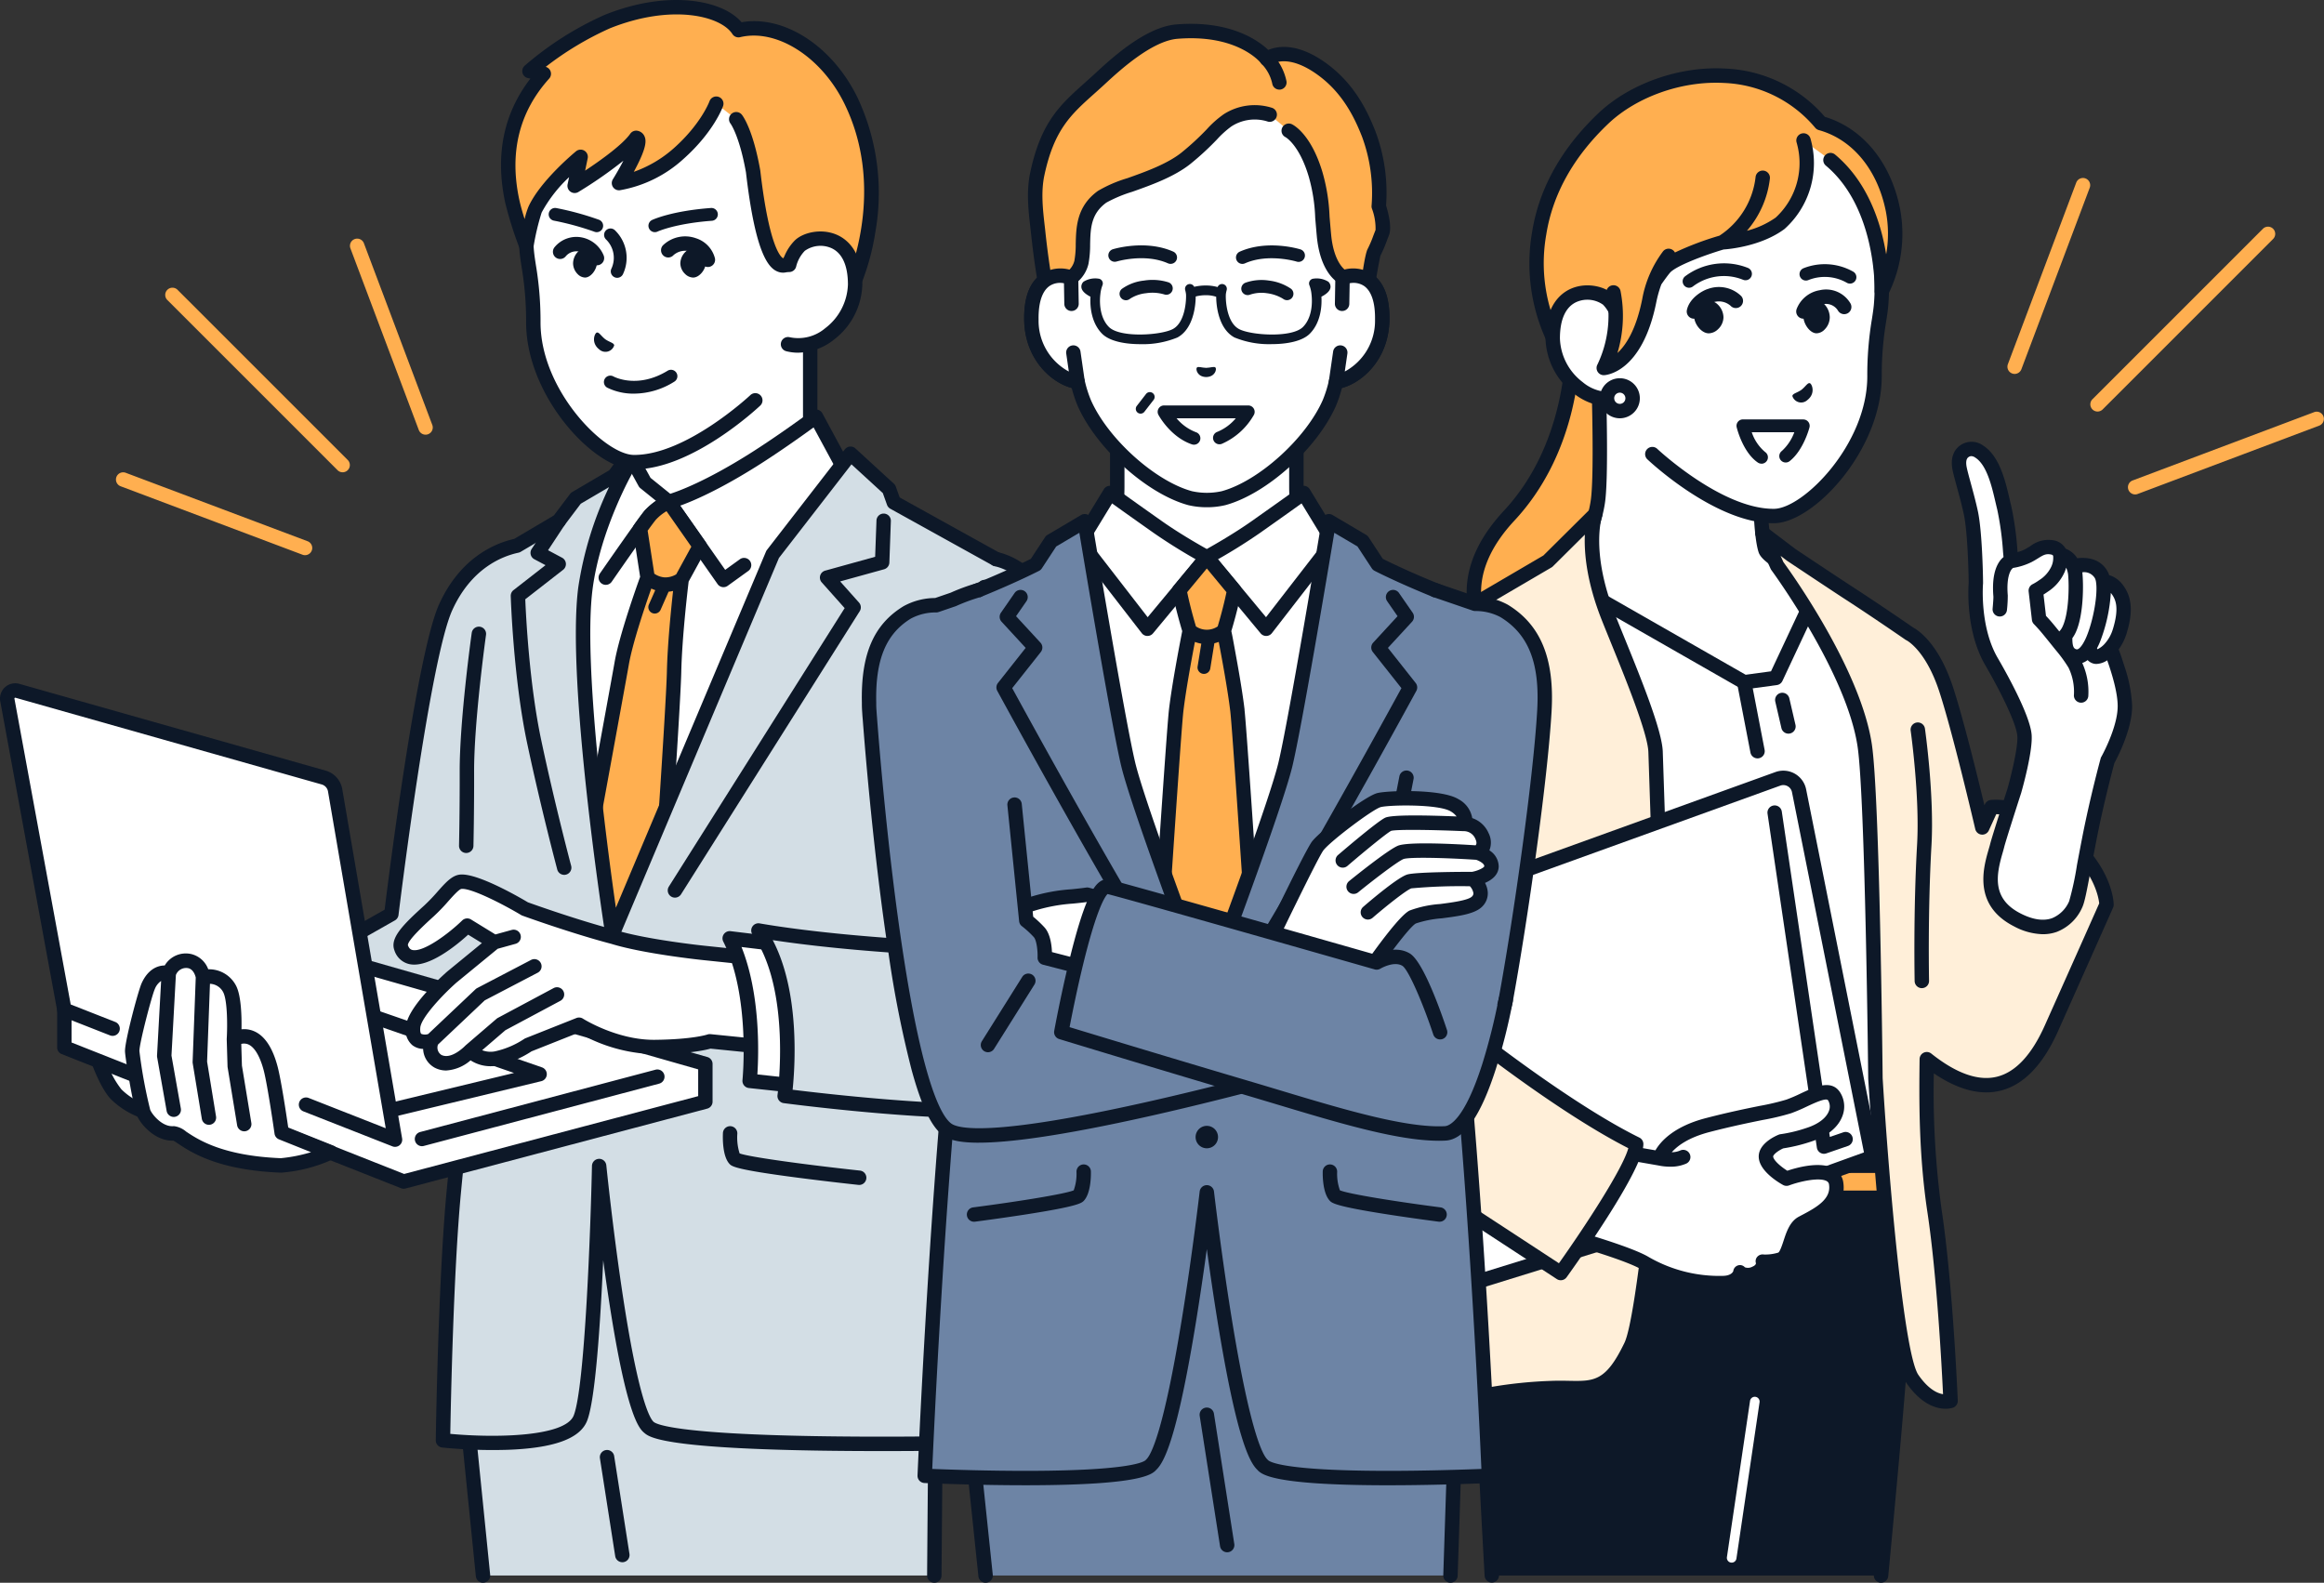 <svg id="Group_2586" data-name="Group 2586" xmlns="http://www.w3.org/2000/svg" xmlns:xlink="http://www.w3.org/1999/xlink" width="446.355" height="304.006" viewBox="0 0 446.355 304.006">
    <rect x="0" y="0" width="446.355" height="304.006" fill="#333333" stroke="none"/>
    <defs>
        <clipPath id="clip-path">
            <rect id="Rectangle_2231" data-name="Rectangle 2231" width="446.355" height="304.006" fill="none"/>
        </clipPath>
    </defs>
    <g id="Group_2585" data-name="Group 2585" transform="translate(0 0)" clip-path="url(#clip-path)">
        <path id="Path_11703" data-name="Path 11703" d="M107.408,57.316c-13.1,14.066-3.97,25.432.385,28.712,5.717,4.307,18.908,3.227,18.908,3.227l1.612-66.244h-8.682S120.743,43,107.408,57.316" transform="translate(182.456 41.725)" fill="#ffaf50"/>
        <path id="Path_11704" data-name="Path 11704" d="M123.933,91.655c-4.513,0-11.951-.52-16.078-3.629a20.106,20.106,0,0,1-7.658-13.6c-.509-5.79,1.876-11.565,7.089-17.167,12.786-13.729,11.866-33.09,11.855-33.284a1.385,1.385,0,0,1,1.381-1.46h8.682a1.384,1.384,0,0,1,0,2.768h-7.27c-.011,4.968-.985,21.37-12.62,33.863-4.659,5-6.8,10.06-6.361,15.037a17.223,17.223,0,0,0,6.566,11.627c5.233,3.944,17.836,2.962,17.963,2.951a1.384,1.384,0,1,1,.225,2.76c-.177.014-1.654.129-3.775.129" transform="translate(181.564 40.833)" fill="#0d1828"/>
        <path id="Path_11705" data-name="Path 11705" d="M156.217,62.228a39.312,39.312,0,0,1-.909-9.1V48.972L141.183,38.445l-17.2-14.494s.923,23.7,0,29.179a25.093,25.093,0,0,1-9.931,16.2,142.373,142.373,0,0,0-13.2,10.3L128.439,96.1l49.677-4.074L181.2,76.675s-4.138-2.974-14.221-7.846c-2.819-1.362-10.2-4.889-10.766-6.6" transform="translate(182.873 43.43)" fill="#fff"/>
        <path id="Path_11706" data-name="Path 11706" d="M129.328,98.378a1.358,1.358,0,0,1-.709-.2L101.035,81.712a1.386,1.386,0,0,1-.233-2.2,142.32,142.32,0,0,1,13.341-10.415,23.523,23.523,0,0,0,9.368-15.3c.886-5.275-.008-28.659-.017-28.9a1.384,1.384,0,0,1,2.273-1.114l17.169,14.469,14.092,10.5a1.382,1.382,0,0,1,.557,1.111v4.158a38.886,38.886,0,0,0,.824,8.62c.312.52,2.028,1.95,9.886,5.742l.183.09c10.074,4.867,14.255,7.843,14.429,7.967a1.391,1.391,0,0,1,.549,1.4l-3.092,15.352a1.385,1.385,0,0,1-2.715-.546L180.558,78.2a124.51,124.51,0,0,0-13.284-7.233l-.183-.087c-7.79-3.761-10.744-5.677-11.3-7.32-.636-1.9-.979-6.333-.979-9.537V50.561L141.248,40.447l-.065-.051L126.369,27.911c.217,6.667.61,21.946-.127,26.344a26.322,26.322,0,0,1-10.5,17.1c-5.911,4.2-9.759,7.34-11.658,8.96L130.04,95.8a1.385,1.385,0,0,1-.712,2.574" transform="translate(181.981 42.539)" fill="#0d1828"/>
        <path id="Path_11707" data-name="Path 11707" d="M131.873,6.191c7.078-.093,15.791,2.791,20.925,8.184,10.845,11.385,11.284,26.932,10.7,33.155-.293,3.016-1.246,6.369-1.246,13.529,0,14-12.972,26.766-19.268,26.83C132.3,88,119.61,76.025,119.61,76.025l-10.536-15.9V50.883s0-5.9.053-12.151c.082-9.281,2.906-32.285,22.745-32.541" transform="translate(197.782 11.223)" fill="#fff"/>
        <path id="Path_11708" data-name="Path 11708" d="M143.73,90.166h.158c7.579-.079,20.638-14.05,20.638-28.214a62.207,62.207,0,0,1,.858-10.584c.152-.985.3-1.916.38-2.813.326-3.438,1.317-21.235-11.07-34.243C149.008,8.339,139.808,5.7,133.076,5.7l-.329,0c-9.028.118-15.951,4.85-20.019,13.692-3.6,7.821-4.06,16.747-4.091,20.222-.053,6.186-.056,12.1-.056,12.162v9.247a1.386,1.386,0,0,0,2.771,0V51.776c0-.059,0-5.964.053-12.139.028-3.294.461-11.754,3.837-19.088,3.643-7.911,9.543-11.976,17.541-12.08l.3,0c6.13,0,14.483,2.38,19.6,7.756,11.557,12.139,10.623,28.845,10.319,32.069-.079.819-.211,1.668-.363,2.656a64.719,64.719,0,0,0-.889,11.006c0,13.048-12.305,25.387-17.9,25.446h-.132c-9.97,0-22.152-11.371-22.273-11.487a1.385,1.385,0,1,0-1.9,2.014c.535.5,13.1,12.241,24.177,12.241" transform="translate(196.888 10.33)" fill="#0d1828"/>
        <path id="Path_11709" data-name="Path 11709" d="M117.718,13.434c9.664-9.194,30.119-13.076,41.786.872,6.929,1.913,12.17,8.187,13.861,16.666a24.941,24.941,0,0,1-2.132,15.583s.532-16.449-9.844-25.139l-5.2-3.784c1.753,6.586-.67,12.722-4.5,15.906-4.5,3.345-11.1,3.663-11.1,3.663s-9.267,2.72-11.135,4.977-5.646,8.319-5.646,8.319l-3.593-.014-8.943,10.637s-8.586-11.4-5.843-25.7c1.179-7.3,4.884-14.936,12.286-21.98" transform="translate(190.198 9.348)" fill="#ffaf50"/>
        <path id="Path_11710" data-name="Path 11710" d="M116.651,21.329A7.949,7.949,0,0,1,118.677,25l.214,15.248c-6.158,1.592-12.885-4.771-12.885-11.475,0-10.533,8.561-9.554,10.645-7.444" transform="translate(192.219 36.219)" fill="#fff"/>
        <path id="Path_11711" data-name="Path 11711" d="M117.846,42.77a9.176,9.176,0,0,0,2.284-.287,1.384,1.384,0,0,0-.692-2.681,7.982,7.982,0,0,1-6.8-1.741,10.978,10.978,0,0,1-4.358-8.395c0-3.716,1.145-6.153,3.317-7.044a5.213,5.213,0,0,1,4.96.574,6.607,6.607,0,0,1,1.651,2.962,1.384,1.384,0,0,0,2.718-.529,9.4,9.4,0,0,0-2.4-4.38c-1.511-1.528-4.991-2.417-7.981-1.187-1.882.771-5.036,3.047-5.036,9.6a13.8,13.8,0,0,0,5.432,10.584,11.366,11.366,0,0,0,6.9,2.521" transform="translate(191.325 35.327)" fill="#0d1828"/>
        <path id="Path_11712" data-name="Path 11712" d="M111.357,24.512l10.586-7.039a20.288,20.288,0,0,0-3.714,8.586C115.678,38.784,109.489,39,109.489,39a22.949,22.949,0,0,0,1.868-14.488" transform="translate(198.534 31.683)" fill="#ffaf50"/>
        <path id="Path_11713" data-name="Path 11713" d="M109.171,53.511a21.8,21.8,0,0,0,1.719-13.549,1.385,1.385,0,1,1,2.718-.532,24.812,24.812,0,0,1-.6,11.875c1.618-1.488,3.578-4.453,4.757-10.333a21.635,21.635,0,0,1,4.015-9.213,1.375,1.375,0,0,1,2.27.242,58.492,58.492,0,0,1,8.55-3.232A15.546,15.546,0,0,0,139.54,17.5a1.383,1.383,0,1,1,2.743.352,18.55,18.55,0,0,1-4.408,9.976,17.039,17.039,0,0,0,5.52-2.529,14.213,14.213,0,0,0,4.015-14.46,1.384,1.384,0,0,1,2.675-.712,17,17,0,0,1-4.951,17.324l-.056.048c-4.42,3.283-10.553,3.846-11.686,3.925-3.683,1.092-9.222,3.173-10.311,4.487-.456.549-1.032,1.339-1.643,2.22a22.89,22.89,0,0,0-.959,3.384c-2.734,13.642-9.751,14.041-10.049,14.052h-.048a1.385,1.385,0,0,1-1.21-2.057" transform="translate(197.643 16.498)" fill="#0d1828"/>
        <path id="Path_11714" data-name="Path 11714" d="M104.965,36.064c1.356-8.364,5.627-16.016,12.694-22.74,6.023-5.731,15.588-9.112,24.374-8.611a26.652,26.652,0,0,1,19.153,9.27c7.286,2.2,12.665,8.746,14.432,17.608a26.2,26.2,0,0,1-2.276,16.528,1.386,1.386,0,0,1-2.6-.715c.006-.158.374-15.892-9.349-24.037a1.383,1.383,0,1,1,1.775-2.121c6.406,5.365,8.859,13.386,9.79,19.153a22.572,22.572,0,0,0-.059-8.265c-1.592-7.984-6.4-13.816-12.871-15.6a1.387,1.387,0,0,1-.692-.447,24.039,24.039,0,0,0-17.465-8.606c-8.06-.459-16.812,2.622-22.306,7.849-6.625,6.307-10.62,13.439-11.875,21.2l-.006.039a31.523,31.523,0,0,0,1.533,16.629,13.048,13.048,0,0,0-1,4.816,35.282,35.282,0,0,1-3.252-21.946" transform="translate(189.301 8.456)" fill="#0d1828"/>
        <path id="Path_11715" data-name="Path 11715" d="M114.634,28.779a2.462,2.462,0,1,1-2.459-2.462,2.458,2.458,0,0,1,2.459,2.462" transform="translate(198.937 47.72)" fill="#fff"/>
        <path id="Path_11716" data-name="Path 11716" d="M113.062,33.516a3.846,3.846,0,0,1,0-7.692h0a3.846,3.846,0,1,1,0,7.692Zm-1.075-3.846a1.077,1.077,0,0,0,1.075,1.077h0a1.068,1.068,0,0,0,.76-.315,1.08,1.08,0,0,0,0-1.522,1.078,1.078,0,0,0-1.84.76" transform="translate(198.045 46.826)" fill="#0d1828"/>
        <path id="Path_11717" data-name="Path 11717" d="M122.367,28.636c.042-.484.878-.594,1.713-1.173.81-.625,1.224-1.432,1.646-1.288s1.134,1.981-.478,3.232a1.758,1.758,0,0,1-2.881-.771" transform="translate(221.883 47.432)" fill="#0d1828"/>
        <path id="Path_11718" data-name="Path 11718" d="M116.541,25.663a1.5,1.5,0,0,1-.293-.031,1.385,1.385,0,0,1-1.063-1.646c.49-2.273,2.945-3.708,4.06-4.045a6.136,6.136,0,0,1,6.361,1.364,1.383,1.383,0,0,1-2.04,1.868,3.413,3.413,0,0,0-3.514-.585,3.665,3.665,0,0,0-2.158,1.981,1.387,1.387,0,0,1-1.353,1.094" transform="translate(208.806 35.552)" fill="#0d1828"/>
        <path id="Path_11719" data-name="Path 11719" d="M124.011,25.368a1.386,1.386,0,0,1-1.3-1.857,5.761,5.761,0,0,1,4.42-3.612,5.439,5.439,0,0,1,5.9,2.5,1.384,1.384,0,1,1-2.369,1.432A2.706,2.706,0,0,0,127.73,22.6a3.037,3.037,0,0,0-2.419,1.857,1.381,1.381,0,0,1-1.3.912" transform="translate(222.357 35.846)" fill="#0d1828"/>
        <path id="Path_11720" data-name="Path 11720" d="M116.533,21.509a3.032,3.032,0,0,1,2.037-.971,2.365,2.365,0,0,1,1.612.684,3.523,3.523,0,0,1,1.125,2.479,3.229,3.229,0,0,1-1.066,2.313,2.632,2.632,0,0,1-1.736.768h-.062c-1.305-.025-2.687-1.626-2.788-3.23a2.8,2.8,0,0,1,.878-2.042" transform="translate(209.709 37.241)" fill="#0d1828"/>
        <path id="Path_11721" data-name="Path 11721" d="M123.9,21.506a2.6,2.6,0,0,1,1.831-.968,2.021,2.021,0,0,1,1.452.686A3.706,3.706,0,0,1,128.2,23.7a3.364,3.364,0,0,1-.957,2.313,2.254,2.254,0,0,1-1.559.765h-.056c-1.176-.025-2.422-1.629-2.515-3.235a2.959,2.959,0,0,1,.788-2.04" transform="translate(223.233 37.241)" fill="#0d1828"/>
        <path id="Path_11722" data-name="Path 11722" d="M116.105,22.675a1.231,1.231,0,0,1-.793-2.172,12.442,12.442,0,0,1,12.1-1.64,1.23,1.23,0,1,1-.928,2.279,9.847,9.847,0,0,0-9.585,1.243,1.228,1.228,0,0,1-.793.29" transform="translate(208.3 32.597)" fill="#0d1828"/>
        <path id="Path_11723" data-name="Path 11723" d="M132.559,21.772a1.224,1.224,0,0,1-.644-.183,8.511,8.511,0,0,0-7.371-.484,1.231,1.231,0,0,1-.937-2.276,11.1,11.1,0,0,1,9.6.664,1.231,1.231,0,0,1-.647,2.279" transform="translate(222.752 32.702)" fill="#0d1828"/>
        <path id="Path_11724" data-name="Path 11724" d="M123.346,37.139a1.224,1.224,0,0,1-.689-.211c-2.892-1.964-4.026-6.583-4.071-6.777a1.229,1.229,0,0,1,1.2-1.516l11.588.008a1.229,1.229,0,0,1,1.19,1.539c-.045.177-1.159,4.375-3.784,6.454a1.231,1.231,0,1,1-1.528-1.93,9.075,9.075,0,0,0,2.4-3.6l-8.173-.006a8.425,8.425,0,0,0,2.566,3.8,1.23,1.23,0,0,1-.692,2.248" transform="translate(214.968 51.921)" fill="#0d1828"/>
        <path id="Path_11725" data-name="Path 11725" d="M153.654,41.419,146.027,57.68l-6.082.827L107.57,40l1.919,125.976h66.894l-5.416-42.661V65.129Z" transform="translate(195.054 72.533)" fill="#fff"/>
        <path id="Path_11726" data-name="Path 11726" d="M177.278,168.254H110.384A1.382,1.382,0,0,1,109,166.892L107.078,40.916a1.385,1.385,0,0,1,2.073-1.224l31.967,18.272,4.867-.661,7.309-15.58a1.387,1.387,0,0,1,2.372-.228l17.313,23.71a1.375,1.375,0,0,1,.267.816v58.1l5.4,42.571a1.382,1.382,0,0,1-1.373,1.559m-65.533-2.768h63.96l-5.216-41.1a1.213,1.213,0,0,1-.011-.174V66.475l-15.67-21.457L148.174,59.16a1.391,1.391,0,0,1-1.069.785l-6.08.827a1.4,1.4,0,0,1-.875-.172L109.886,43.3ZM146.92,58.572h0Z" transform="translate(194.162 71.64)" fill="#0d1828"/>
        <path id="Path_11727" data-name="Path 11727" d="M123.748,55.15a1.386,1.386,0,0,1-1.348-1.072l-1.179-5.084a1.385,1.385,0,0,1,2.7-.625l1.179,5.084a1.385,1.385,0,0,1-1.035,1.66,1.355,1.355,0,0,1-.315.037" transform="translate(219.745 85.767)" fill="#0d1828"/>
        <path id="Path_11728" data-name="Path 11728" d="M122.524,62.1a1.389,1.389,0,0,1-1.359-1.122l-2.554-13.248a1.385,1.385,0,0,1,2.72-.526l2.554,13.251a1.383,1.383,0,0,1-1.1,1.62,1.426,1.426,0,0,1-.264.025" transform="translate(215.03 83.567)" fill="#0d1828"/>
        <path id="Path_11729" data-name="Path 11729" d="M103.716,77.589s-2.611,25.28-2.611,40.289c0,7.1,2.087,44.053,2.087,44.053h74.76s3.933-40.95,3.927-46.3c-.014-14.376-1.128-38.041-1.128-38.041Z" transform="translate(183.332 140.691)" fill="#0d1828"/>
        <path id="Path_11730" data-name="Path 11730" d="M178.847,164.209c-.045,0-.09,0-.135-.006a1.385,1.385,0,0,1-1.243-1.511c.039-.408,3.925-40.944,3.919-46.169-.011-12.243-.836-31.478-1.066-36.657H105.859c-.518,5.264-2.476,26.026-2.476,38.9,0,6.983,2.062,43.606,2.085,43.974a1.385,1.385,0,0,1-2.765.158c-.084-1.511-2.09-37.073-2.09-44.132,0-14.91,2.591-40.179,2.619-40.432a1.385,1.385,0,0,1,1.376-1.243h77.036a1.383,1.383,0,0,1,1.381,1.319c.011.239,1.117,23.865,1.131,38.106.006,5.356-3.773,44.762-3.933,46.436a1.383,1.383,0,0,1-1.376,1.252" transform="translate(182.438 139.797)" fill="#0d1828"/>
        <path id="Path_11731" data-name="Path 11731" d="M120.806,82.482c10.8,0,13.538-5.742,25.744-6.608l-37.512,1.8s.968,4.808,11.768,4.808" transform="translate(197.716 137.581)" fill="#fff"/>
        <path id="Path_11732" data-name="Path 11732" d="M121.682,84.759c-11.6,0-13-5.314-13.127-5.919l2.715-.546-.008-.042c.008.037,1.117,3.739,10.42,3.739,5.191,0,8.319-1.359,11.945-2.931a38.074,38.074,0,0,1,13.7-3.674,1.385,1.385,0,1,1,.2,2.763,35.232,35.232,0,0,0-12.8,3.452c-3.744,1.626-7.281,3.159-13.045,3.159" transform="translate(196.841 136.688)" fill="#0d1828"/>
        <path id="Path_11733" data-name="Path 11733" d="M107.053,85.743h66.317l-1.539-6.153h-63.24Z" transform="translate(194.117 144.319)" fill="#ffaf50"/>
        <path id="Path_11734" data-name="Path 11734" d="M174.261,88.019H107.947A1.385,1.385,0,0,1,106.6,86.3l1.539-6.153a1.386,1.386,0,0,1,1.342-1.049h63.24a1.39,1.39,0,0,1,1.345,1.049l1.539,6.153a1.385,1.385,0,0,1-1.345,1.719m-64.542-2.768h62.767l-.844-3.384H110.566Z" transform="translate(193.226 143.427)" fill="#0d1828"/>
        <rect id="Rectangle_2230" data-name="Rectangle 2230" width="12.305" height="6.153" transform="translate(335.869 223.909)" fill="#fff"/>
        <path id="Path_11735" data-name="Path 11735" d="M132.51,87.825H120.2a1.267,1.267,0,0,1-1.269-1.266V80.406A1.267,1.267,0,0,1,120.2,79.14H132.51a1.266,1.266,0,0,1,1.266,1.266v6.153a1.266,1.266,0,0,1-1.266,1.266m-11.039-2.532h9.773V81.672h-9.773Z" transform="translate(215.664 143.503)" fill="#0d1828"/>
        <path id="Path_11736" data-name="Path 11736" d="M137.248,194.855c-4.785,9.936-8.1,7.821-15.316,8.108-14.421.577-23.986,4.42-23.986,4.42s-.684-45.792,4.729-70.591c1.052-4.811-.858-28.507-4.687-48.878s5.48-33.34,5.48-33.34L121.28,44.142l9.1-9.036s-2.54,7.03,2.566,19.89c2.9,7.317,8.87,21.136,9.022,25.75s2.057,61.819,2.057,61.819-3.835,46.174-6.78,52.29" transform="translate(176.005 63.657)" fill="#ffefd9"/>
        <path id="Path_11737" data-name="Path 11737" d="M98.845,209.661a1.39,1.39,0,0,1-1.387-1.364c-.006-.459-.622-46.236,4.763-70.909.928-4.245-.672-26.909-4.7-48.327-3.894-20.717,5.323-33.855,5.717-34.4a1.327,1.327,0,0,1,.425-.385l17.662-10.344,8.977-8.912a1.383,1.383,0,0,1,2.276,1.452c-.02.059-2.259,6.8,2.552,18.908.484,1.227,1.058,2.63,1.674,4.147,3.258,8.012,7.312,17.985,7.447,22.073l2.054,61.816a1.528,1.528,0,0,1,0,.16c-.158,1.893-3.888,46.5-6.912,52.777-4.155,8.626-7.554,8.986-13.217,8.882-1.032-.02-2.1-.039-3.289.008A78.368,78.368,0,0,0,99.36,209.56a1.376,1.376,0,0,1-.515.1M105.338,56.5c-1.162,1.789-8.488,13.982-5.092,32.049,3.854,20.512,5.8,44.323,4.681,49.429-4.69,21.482-4.769,59.383-4.718,68.343a84.767,84.767,0,0,1,22.565-3.849c1.269-.051,2.431-.031,3.452-.011,4.867.09,7.087.129,10.671-7.315,2.321-4.819,5.573-38.891,6.642-51.725l-2.054-61.737c-.118-3.593-4.406-14.142-7.244-21.119-.619-1.525-1.193-2.937-1.682-4.166-2.934-7.393-3.427-12.955-3.272-16.472l-6.133,6.088a1.423,1.423,0,0,1-.276.214Z" transform="translate(175.106 62.763)" fill="#0d1828"/>
        <path id="Path_11738" data-name="Path 11738" d="M178.525,94.81c-7.883-6.653-14.2-5.762-14.2-5.762l-1.778,3.9s-4.318-18.587-6.974-26.631c-2.892-8.749-7.008-10.575-7.008-10.575s-6.358-4.4-11.779-7.905c-2.324-1.505-10.966-7.267-10.966-7.267l-5.5-4.175,2.833,6.3S137.783,62.494,139.972,77.2c1.505,10.105,2.057,63.932,2.057,63.932s3.19,52.1,7.109,57.757c3.8,5.477,7.317,4.209,7.317,4.209s-.906-22.081-3.075-36.438c-1.688-11.172-1.581-21.792-1.488-29.2,6.69,5.331,16.843,9.937,23.927-5.919,7.99-17.884,10.589-23.764,10.589-23.764s0-6.316-7.883-12.969" transform="translate(218.176 65.989)" fill="#ffefd9"/>
        <path id="Path_11739" data-name="Path 11739" d="M156.4,205.49c-1.674,0-4.6-.726-7.511-4.923-.655-.948-2.656-3.829-5.264-31.655-1.274-13.6-2.082-26.673-2.09-26.8v-.07c-.006-.537-.571-53.846-2.045-63.743C137.382,64.1,123.076,44.6,122.93,44.4a1.438,1.438,0,0,1-.146-.256l-2.833-6.293a1.384,1.384,0,0,1,2.1-1.671l5.466,4.15c.6.405,8.7,5.8,10.916,7.23,5.055,3.275,10.994,7.365,11.737,7.877.833.439,4.833,2.926,7.61,11.335,1.922,5.818,4.656,16.9,6.077,22.816l.1-.225a1.4,1.4,0,0,1,1.066-.8c.284-.039,7.025-.9,15.287,6.077,8.28,6.988,8.372,13.743,8.372,14.027a1.37,1.37,0,0,1-.118.56c-.025.059-2.69,6.085-10.589,23.767-2.9,6.487-6.628,10.328-11.084,11.413-3.835.934-8.114-.189-12.755-3.339a166.069,166.069,0,0,0,1.505,26.27c2.155,14.266,3.081,36.367,3.092,36.59a1.386,1.386,0,0,1-.917,1.359,4.409,4.409,0,0,1-1.412.2m-12.1-63.515c1.272,20.79,4.15,53.1,6.862,57.014,1.947,2.808,3.691,3.548,4.738,3.708-.239-5.008-1.176-22.849-3-34.941-1.727-11.419-1.59-22.25-1.505-29.418a1.384,1.384,0,0,1,2.248-1.066c4.794,3.82,9.031,5.317,12.589,4.451,3.581-.872,6.682-4.186,9.211-9.852,6.915-15.476,9.818-22.022,10.451-23.449-.124-1.17-1.007-6.288-7.374-11.661-5.759-4.864-10.623-5.441-12.4-5.472L164.7,94.411a1.385,1.385,0,0,1-2.608-.262c-.045-.186-4.335-18.618-6.94-26.51-2.616-7.917-6.237-9.737-6.274-9.754a1.1,1.1,0,0,1-.208-.118c-.062-.042-6.4-4.425-11.743-7.88-2.3-1.491-10.9-7.219-10.983-7.275l-.07-.051-1.165-.886.54,1.2c1.348,1.843,14.834,20.574,16.984,35.008,1.494,10.038,2.048,61.422,2.073,64.089m42.993-33.3h0Z" transform="translate(217.283 65.097)" fill="#0d1828"/>
        <path id="Path_11740" data-name="Path 11740" d="M132.6,100.359A1.387,1.387,0,0,1,131.213,99c0-.132-.264-13.4.47-26.214.532-9.32-1.213-21.758-1.232-21.885a1.385,1.385,0,0,1,2.743-.388c.073.52,1.8,12.831,1.252,22.43-.726,12.7-.467,25.868-.464,26a1.383,1.383,0,0,1-1.356,1.412H132.6" transform="translate(236.519 89.442)" fill="#0d1828"/>
        <path id="Path_11741" data-name="Path 11741" d="M179.049,55.583,193.1,125.946l-8.55,3.089L98.9,155.572,91.812,83.327l83.175-30.035a3.077,3.077,0,0,1,4.062,2.29" transform="translate(166.481 96.301)" fill="#fff"/>
        <path id="Path_11742" data-name="Path 11742" d="M99.787,157.849a1.38,1.38,0,0,1-.765-.231,1.4,1.4,0,0,1-.613-1.018L91.327,84.354a1.386,1.386,0,0,1,.909-1.438l83.175-30.035A4.464,4.464,0,0,1,181.3,56.2l14.055,70.363a1.382,1.382,0,0,1-.886,1.573l-8.55,3.089-.062.02L100.2,157.787a1.372,1.372,0,0,1-.411.062m-5.6-72.692L101,154.639l84.007-26.023,7.4-2.675L178.584,56.748a1.692,1.692,0,0,0-2.234-1.26Z" transform="translate(165.59 95.409)" fill="#0d1828"/>
        <path id="Path_11743" data-name="Path 11743" d="M131.527,121.918a1.387,1.387,0,0,1-1.37-1.182l-9.478-64.165a1.385,1.385,0,0,1,2.74-.405l9.233,62.514,2.611-.9a1.384,1.384,0,0,1,.9,2.616l-4.189,1.443a1.375,1.375,0,0,1-.45.076" transform="translate(218.797 99.701)" fill="#0d1828"/>
        <path id="Path_11744" data-name="Path 11744" d="M155.2,83.988a28.2,28.2,0,0,0,5.213-1.246c5.25-1.674,6.276-5.227,4.9-7.388s-5.306.754-8.707,1.93c-2.594.9-7.413,1.469-15.557,3.581s-9.239,6.4-9.239,6.4l-24.346-4.234L103.1,99.138s20.678,5.3,25.73,8.17a28.484,28.484,0,0,0,15.161,3.908c2.861-.048,3.3-1.958,3.3-1.958a2.747,2.747,0,0,0,2.847.09c1.862-.768,1.511-2.245,1.511-2.245a9.509,9.509,0,0,0,3.292-.4c2.059-.557,1.834-5.694,4.206-7s7.185-3.314,6.561-7.59-9.534-.956-9.534-.956-3.474-1.9-3.919-3.871,2.937-3.3,2.937-3.3" transform="translate(186.953 135.234)" fill="#fff"/>
        <path id="Path_11745" data-name="Path 11745" d="M166.218,90.156c-2.569-1.519-7.14-.245-9,.38-1.139-.717-2.535-1.862-2.715-2.659-.09-.4.976-1.218,1.941-1.64a31.915,31.915,0,0,0,5.278-1.28c3.131-1,5.295-2.763,6.094-4.974a5.056,5.056,0,0,0-.447-4.476c-1.651-2.583-4.8-1.111-7.576.188a29.823,29.823,0,0,1-2.751,1.179,46.32,46.32,0,0,1-5.126,1.207c-2.675.543-6.006,1.221-10.328,2.343-6.248,1.62-8.749,4.546-9.7,6.192l-23.3-4.051a1.384,1.384,0,1,0-.475,2.726l24.315,4.228a11.243,11.243,0,0,0,2.31.242,7.336,7.336,0,0,0,3.075-.6,1.385,1.385,0,0,0-1.179-2.507,4.229,4.229,0,0,1-1.606.329c1.058-1.2,3.168-2.819,7.255-3.882,4.251-1.1,7.542-1.772,10.184-2.31a47.24,47.24,0,0,0,5.48-1.3,31.972,31.972,0,0,0,3.019-1.288c1.393-.653,3.725-1.741,4.068-1.2a2.282,2.282,0,0,1,.18,2.042c-.5,1.364-2.073,2.56-4.332,3.277a27.493,27.493,0,0,1-4.923,1.19,1.322,1.322,0,0,0-.374.09c-.459.18-4.467,1.848-3.781,4.889.554,2.456,3.93,4.414,4.6,4.783a1.388,1.388,0,0,0,1.148.082c2.2-.816,5.911-1.609,7.255-.813a.833.833,0,0,1,.425.672c.391,2.653-2.163,4.231-5.044,5.745-.293.152-.565.3-.813.43-1.674.923-2.315,2.878-2.881,4.6-.242.74-.695,2.116-1.016,2.27a8.574,8.574,0,0,1-2.763.369,1.371,1.371,0,0,0-1.266.436,1.259,1.259,0,0,0-.259,1.227c0,.138-.076.425-.684.675a1.749,1.749,0,0,1-1.438.118,1.26,1.26,0,0,0-1.331-.366,1.308,1.308,0,0,0-.9,1.1c-.062.166-.433.883-1.981.909A27.117,27.117,0,0,1,130.408,107c-5.151-2.931-25.218-8.088-26.071-8.3a1.384,1.384,0,0,0-.686,2.681c.205.053,20.557,5.283,25.39,8.029a29.732,29.732,0,0,0,15.2,4.1c.231,0,.453,0,.667-.006a4.974,4.974,0,0,0,3.888-1.618,4.8,4.8,0,0,0,2.765-.354,3.678,3.678,0,0,0,2.206-2.155,13.363,13.363,0,0,0,2.434-.439c1.739-.47,2.341-2.3,2.923-4.082.408-1.238.867-2.642,1.584-3.036.233-.129.492-.264.765-.408,2.518-1.322,7.2-3.781,6.5-8.595a3.58,3.58,0,0,0-1.755-2.656" transform="translate(186.061 134.335)" fill="#0d1828"/>
        <path id="Path_11746" data-name="Path 11746" d="M121.445,118.56a11.559,11.559,0,0,0-1.845-3.418l10.8-29.4L123.868,41.04s-10.01,3.412-12.471,8.471c-3.258,6.7-22.97,76.276-22.97,80.809s3.373,8.932,9.205,12.578c5.452,3.407,41.794,27.21,41.794,27.21s14.486-20.157,14.486-24.777c-14.348-7.081-33.9-22.807-33.9-22.807s1.708-2.6,1.435-3.964" transform="translate(160.341 74.417)" fill="#ffefd9"/>
        <path id="Path_11747" data-name="Path 11747" d="M140.317,172.382a1.381,1.381,0,0,1-.757-.225c-.363-.239-36.393-23.834-41.769-27.193-6.448-4.031-9.858-8.786-9.858-13.754,0-4.754,19.87-74.752,23.111-81.414,2.681-5.514,12.837-9.028,13.267-9.174a1.384,1.384,0,1,1,.895,2.619c-2.633.9-9.866,4.051-11.672,7.767C110.547,57.15,90.7,126.858,90.7,131.21c0,3.908,3.038,7.956,8.558,11.405,4.859,3.038,34.55,22.467,40.705,26.5,5.1-7.188,12.291-18.2,13.327-22.1-14.2-7.244-32.468-21.885-33.256-22.517a1.388,1.388,0,0,1-.29-1.84,6.95,6.95,0,0,0,1.235-2.931,9.893,9.893,0,0,0-1.587-2.85,1.376,1.376,0,0,1-.2-1.317l10.8-29.4a1.385,1.385,0,0,1,2.6.957l-10.547,28.7a10.421,10.421,0,0,1,1.649,3.362,6.574,6.574,0,0,1-.987,3.9c4.06,3.193,20.43,15.842,32.707,21.9a1.384,1.384,0,0,1,.771,1.241c0,4.822-12.283,22.157-14.744,25.584a1.388,1.388,0,0,1-1.125.577" transform="translate(159.449 73.524)" fill="#0d1828"/>
        <path id="Path_11748" data-name="Path 11748" d="M156.171,118.076c.518-1.165,1.075-4.642,2.529-12.176,1.544-8.007,3.587-15.448,3.587-15.448s3.348-5.914,3.317-10.471c-.028-4.363-2.8-11.062-2.8-11.062a8.624,8.624,0,0,0,1.8-3.247c1.176-3.815.965-6.254-.613-8.22a3.535,3.535,0,0,0-2.557-1.376,3.739,3.739,0,0,0-.419-1.336c-.864-1.432-2.546-2.152-5.32-1.581a3.384,3.384,0,0,0-2.518-2.228h0a1.779,1.779,0,0,0-1.64-1.4c-1.93-.309-2.777.7-4.47,1.6a11.407,11.407,0,0,1-3.311,1.032,75.8,75.8,0,0,0-1.319-10.19c-.847-3.39-1.727-8.853-4.819-10.823a2.431,2.431,0,0,0-2.836-.068c-.917.619-1.243,1.809-.906,3.407.374,1.775,1.516,5.458,2.152,8.457.785,3.711.948,11.976.954,13.467,0,0-.76,8.617,3,15.074,2.343,4.017,6.119,11.143,6.336,14.193s-1.958,10.643-1.958,10.643-2.94,9.084-3.277,10.463c-.729,2.985-3.961,10.33,3.857,14.317,6.673,3.407,10.049-.366,11.233-3.03" transform="translate(242.513 55.585)" fill="#fff"/>
        <path id="Path_11749" data-name="Path 11749" d="M166.409,73.295c-.487-1.556-.838-2.574-1.111-3.252a10.31,10.31,0,0,0,1.525-3.069c1.3-4.211,1.032-7.14-.858-9.495a4.945,4.945,0,0,0-2.49-1.7,3.959,3.959,0,0,0-.38-.861c-.8-1.334-2.448-2.76-5.742-2.388a4.645,4.645,0,0,0-2.239-1.837,3.277,3.277,0,0,0-2.467-1.629,5.666,5.666,0,0,0-4.3,1.134c-.326.2-.661.411-1.03.608a6.357,6.357,0,0,1-1.435.546c-.008-.084-.017-.169-.023-.253a60.12,60.12,0,0,0-1.184-8.564c-.107-.433-.217-.9-.329-1.387-.81-3.483-1.921-8.251-5.084-10.268a3.768,3.768,0,0,0-4.361-.048c-.821.554-2.1,1.921-1.485,4.844.172.81.481,1.944.838,3.261.453,1.657.962,3.539,1.314,5.2.723,3.415.914,11.231.926,13.124-.07.9-.613,9.3,3.19,15.825,2.937,5.041,5.981,11.2,6.15,13.594.16,2.29-1.314,8.074-1.9,10.142-.2.619-2.957,9.146-3.3,10.536-.073.3-.177.658-.3,1.072-1.01,3.486-3.109,10.738,4.87,14.809a12.277,12.277,0,0,0,5.534,1.508,7.987,7.987,0,0,0,2.684-.45,8.855,8.855,0,0,0,4.909-4.76c.456-1.021.841-3.072,1.691-7.573.264-1.4.571-3.024.934-4.9,1.393-7.225,3.218-14.069,3.522-15.186.554-1.016,3.438-6.507,3.407-11.006a27.228,27.228,0,0,0-1.474-7.571m-2.231-7.134a7.282,7.282,0,0,1-1.505,2.726l0,0a4.321,4.321,0,0,1-1.454,1.12,1.56,1.56,0,0,1-.082-.191c.2-.377.394-.788.585-1.255a31.178,31.178,0,0,0,2.068-9.374l.02.022c.942,1.173,1.637,2.827.371,6.949m-9.273-10.941c.118-.3.214-.594.3-.878.034.07.068.143.1.222v0l0,0a4.96,4.96,0,0,1,.273,1.032c.228,2.237.16,7.416-1.03,10.007a3.509,3.509,0,0,1-.551.872,1.34,1.34,0,0,1-.11.11c-.546-.675-1.291-1.592-1.7-2.054l-.037-.042c-.338-.38-.616-.684-.816-.9l-.473-4.088c.239-.146.515-.326.807-.535a8.6,8.6,0,0,0,3.232-3.756m5.821,1.131a2.444,2.444,0,0,1,.233.824c.346,2.329-.5,7.16-1.8,10.333a9.99,9.99,0,0,1-.695,1.4c-.233.385-.83,1.266-1.294,1.117-.349-.113-.779-.25-.765-2.135a6.558,6.558,0,0,0,.658-1.128c1.516-3.3,1.505-9.163,1.263-11.481l-.006-.042a2.4,2.4,0,0,1,2.4,1.111m1.252,34.314a1.283,1.283,0,0,0-.129.315c-.022.076-2.076,7.585-3.612,15.552-.366,1.882-.672,3.511-.937,4.915a56.8,56.8,0,0,1-1.5,6.96,6.083,6.083,0,0,1-3.3,3.275c-1.665.588-3.7.281-6.037-.914-5.483-2.8-4.718-7.25-3.466-11.571.124-.428.239-.83.326-1.184.267-1.092,2.436-7.852,3.249-10.364l.014-.045c.228-.8,2.234-7.922,2.006-11.124-.267-3.809-5.055-12.286-6.518-14.792-3.486-5.984-2.825-14.173-2.819-14.255a.955.955,0,0,0,.006-.127c-.008-1.958-.2-10.029-.985-13.746-.369-1.736-.889-3.654-1.35-5.351-.346-1.274-.647-2.374-.8-3.106-.121-.574-.239-1.592.326-1.975a.962.962,0,0,1,.551-.2,1.449,1.449,0,0,1,.768.284c2.214,1.409,3.176,5.542,3.877,8.561.118.5.231.985.34,1.429a57.525,57.525,0,0,1,1.111,8.144c.031.324.062.644.09.968-1.044.858-2.335,2.875-1.944,7.568.02.264-.062,1.418-.149,2.329a1.382,1.382,0,0,0,1.243,1.514c.045,0,.09.006.135.006a1.385,1.385,0,0,0,1.376-1.249A24.882,24.882,0,0,0,144,59.656c-.309-3.708.616-5.036,1.035-5.264a12.323,12.323,0,0,0,3.57-1.142c.456-.239.85-.484,1.2-.7,1.035-.644,1.494-.9,2.405-.754.453.073.481.2.512.332l0,.014a3.977,3.977,0,0,1-.4,2.087,6.16,6.16,0,0,1-2.253,2.49,10.368,10.368,0,0,1-1.3.8,1.385,1.385,0,0,0-.76,1.4l.63,5.458a1.39,1.39,0,0,0,.388.813c.006.006.408.414,1.016,1.1l.039.045c.6.675,2.284,2.785,2.3,2.8l.006.008.011.014c.324.408.608.76.875,1.083a27.16,27.16,0,0,1,2.4,3.317,10.609,10.609,0,0,1,1.035,5.2,1.385,1.385,0,0,0,1.238,1.514,1.226,1.226,0,0,0,.143.008,1.386,1.386,0,0,0,1.376-1.243,13.387,13.387,0,0,0-1.156-6.383,3.62,3.62,0,0,0,1.024-.563,2.482,2.482,0,0,0,.959.625,2.157,2.157,0,0,0,.731.121,4,4,0,0,0,2.073-.695c.793,2.217,2,6.023,2.014,8.746.025,4.127-3.106,9.723-3.137,9.779" transform="translate(241.618 54.693)" fill="#0d1828"/>
        <path id="Path_11750" data-name="Path 11750" d="M118.818,127.222a.728.728,0,0,1-.135-.011.921.921,0,0,1-.779-1.047l4.442-30.012a.923.923,0,0,1,1.826.273l-4.442,30.009a.922.922,0,0,1-.911.788" transform="translate(213.774 172.924)" fill="#fff"/>
        <path id="Path_11751" data-name="Path 11751" d="M104.992,64.108C100.075,61.734,93.815,56.183,93.815,49V19.813l-17.2,14.494-17.2,10.527V49c0,7.188-6.262,12.739-11.177,15.113-10.083,4.87-14.156,11.225-14.156,11.225L63.865,91.962h25.5l29.787-16.629s-4.074-6.355-14.156-11.225" transform="translate(61.793 35.927)" fill="#fff"/>
        <path id="Path_11752" data-name="Path 11752" d="M90.253,94.239a1.384,1.384,0,0,1-.675-2.594l28.4-15.853a37.965,37.965,0,0,0-12.694-9.545c-5.953-2.878-11.959-9.05-11.959-16.362v-26.2L78.4,36.257a1.421,1.421,0,0,1-.169.121L61.69,46.5v3.384c0,7.312-6.009,13.484-11.962,16.362a37.9,37.9,0,0,0-12.691,9.545L65.432,91.645a1.385,1.385,0,0,1-1.348,2.419L34.294,77.433a1.385,1.385,0,0,1-.49-1.955c.174-.273,4.4-6.741,14.719-11.726,3.863-1.865,10.4-6.884,10.4-13.867V45.727a1.378,1.378,0,0,1,.664-1.182l17.11-10.474L93.815,19.645a1.386,1.386,0,0,1,2.276,1.061V49.885c0,6.983,6.535,12,10.4,13.867,10.319,4.985,14.545,11.453,14.719,11.726a1.372,1.372,0,0,1,.177,1.083,1.391,1.391,0,0,1-.667.872L90.926,94.065a1.386,1.386,0,0,1-.672.174" transform="translate(60.901 35.034)" fill="#0d1828"/>
        <path id="Path_11753" data-name="Path 11753" d="M105.441,73.486l-66.458-.363L31.694,134.3,35.3,170.029h86.68s.363-47.995.653-61.566c.63-29.8-17.195-34.978-17.195-34.978" transform="translate(57.47 132.592)" fill="#d3dee5"/>
        <path id="Path_11754" data-name="Path 11754" d="M36.192,172.306a1.386,1.386,0,0,1-1.376-1.246l-3.607-35.726a1.22,1.22,0,0,1,0-.3L38.5,73.852a1.387,1.387,0,0,1,1.379-1.221h0l66.461.363a1.33,1.33,0,0,1,.377.056c.2.056,4.9,1.466,9.492,6.729,4.158,4.766,9.039,13.768,8.7,29.607-.284,13.408-.647,61.065-.653,61.546a1.384,1.384,0,0,1-1.384,1.373h-.006a1.386,1.386,0,0,1-1.379-1.4c0-.478.369-48.158.653-61.583.253-11.743-2.479-21.282-7.9-27.584a20.388,20.388,0,0,0-8.142-5.981l-65-.354-7.12,59.8,3.59,35.574a1.382,1.382,0,0,1-1.238,1.516,1.182,1.182,0,0,1-.141.008" transform="translate(56.576 131.7)" fill="#0d1828"/>
        <path id="Path_11755" data-name="Path 11755" d="M49.028,34.382l.028-.014.023.031Z" transform="translate(88.902 62.319)" fill="none" stroke="#0d1828" stroke-miterlimit="10" stroke-width="0"/>
        <path id="Path_11756" data-name="Path 11756" d="M45.639,34.272l.028-.014.025.031Z" transform="translate(82.756 62.119)" fill="none" stroke="#0d1828" stroke-miterlimit="10" stroke-width="0"/>
        <path id="Path_11757" data-name="Path 11757" d="M36.288,66.805l7.151-15.04,8.035-9.709,4.552-6.333,2.951,5.382,4.566,3.683s5.494-1.3,16.069-7.925c5.823-3.649,12.229-8.412,12.229-8.412l7.2,13.335S74.172,130.94,52.729,130.94,36.288,66.805,36.288,66.805" transform="translate(64.883 51.591)" fill="#fff"/>
        <path id="Path_11758" data-name="Path 11758" d="M53.635,133.215a11.521,11.521,0,0,1-8.679-3.995c-12.719-13.748-9.3-59.681-9.143-61.631a1.391,1.391,0,0,1,.132-.487L43.1,52.063a1.358,1.358,0,0,1,.183-.29l8-9.669,4.524-6.3a1.385,1.385,0,0,1,2.338.141l2.822,5.143,3.79,3.058c1.694-.54,6.808-2.419,15.026-7.568,5.708-3.576,12.077-8.3,12.139-8.347a1.384,1.384,0,0,1,2.045.453l7.2,13.332a1.374,1.374,0,0,1,.115,1.032c-.062.222-6.341,22.613-15.166,44.717-5.2,13.02-10.257,23.409-15.034,30.879-6.274,9.8-11.982,14.567-17.451,14.567M38.556,68.056c-.262,3.716-3.01,46.914,8.434,59.281a8.73,8.73,0,0,0,6.645,3.109c4.389,0,9.475-4.47,15.119-13.29,4.684-7.323,9.661-17.555,14.8-30.414,8.012-20.07,13.912-40.376,14.916-43.9L92.284,31.4c-2.18,1.584-6.78,4.864-11.031,7.528C70.608,45.6,65,46.971,64.767,47.027a1.387,1.387,0,0,1-1.187-.27l-4.566-3.683a1.391,1.391,0,0,1-.343-.414l-1.9-3.455L53.5,43.758a.722.722,0,0,1-.056.073l-7.925,9.576Z" transform="translate(63.977 50.698)" fill="#0d1828"/>
        <path id="Path_11759" data-name="Path 11759" d="M64.85,51.555a1.277,1.277,0,0,1-.231-.02,1.386,1.386,0,0,1-.9-.571l-9.816-14a8.934,8.934,0,0,0-2.057,1.649c-1,1.176-6.442,8.98-8.454,11.886a1.384,1.384,0,1,1-2.276-1.575c.3-.43,7.326-10.584,8.623-12.106A13.888,13.888,0,0,1,53.726,33.9a1.386,1.386,0,0,1,1.727.459l9.726,13.869,2.816-2.034a1.384,1.384,0,0,1,1.62,2.245L65.66,51.293a1.378,1.378,0,0,1-.81.262" transform="translate(74.104 61.227)" fill="#0d1828"/>
        <path id="Path_11760" data-name="Path 11760" d="M48.929,65.37c.962-5.652,4.974-16.562,4.974-16.562l-1.446-9.357c.906-1.258,1.64-2.253,1.969-2.639a12.209,12.209,0,0,1,3.5-2.549l.048.014,5.964,8.507-3.486,6.361S59.161,59.55,59,66.932s-3.37,53.593-3.37,53.593l-16.764-.065s9.6-52.321,10.066-55.09" transform="translate(70.47 62.13)" fill="#ffaf50"/>
        <path id="Path_11761" data-name="Path 11761" d="M65.965,42.883,60,34.375a1.4,1.4,0,0,0-.715-.523l-.051-.017a1.4,1.4,0,0,0-1.027.076,13.537,13.537,0,0,0-3.947,2.895c-.208.245-.647.793-2.04,2.732a1.4,1.4,0,0,0-.245,1.018l1.393,9.005c-.695,1.919-4.037,11.3-4.918,16.469-.464,2.726-9.965,54.55-10.06,55.073a1.384,1.384,0,0,0,1.356,1.634l16.764.065h.006a1.386,1.386,0,0,0,1.381-1.288c.129-1.888,3.21-46.329,3.373-53.661.143-6.583,1.215-15.732,1.415-17.383l3.353-6.127a1.388,1.388,0,0,0-.079-1.46M55.23,120.029l-13.813-.053c1.651-9.017,9.343-50.979,9.768-53.48.715-4.2,3.185-11.453,4.327-14.688a6.149,6.149,0,0,0,.762.307L55.05,54.879a1.232,1.232,0,0,0,2.253,1l1.53-3.466a6.554,6.554,0,0,0,.861-.138c-.391,3.542-1.072,10.305-1.187,15.524-.146,6.572-2.76,44.689-3.277,52.234M60.3,49.075a4.081,4.081,0,0,1-2.214.591,4.009,4.009,0,0,1-2-.715l-1.274-8.257c.987-1.367,1.4-1.893,1.567-2.093a8.966,8.966,0,0,1,2.057-1.649L63.2,43.766Z" transform="translate(69.578 61.237)" fill="#0d1828"/>
        <path id="Path_11762" data-name="Path 11762" d="M52.524,150.344a4.516,4.516,0,0,1-1.753-.2c-7-2.192-30.389-20.624-30.389-20.624L38.2,119.409S44.135,70.365,48.65,60.44c3.95-8.687,10.477-11.124,13.673-11.8l8.023-4.74,3.3-4.369,9.762-5.733S77.03,44.809,75.474,56.841c-2.324,18,5.2,66.438,5.2,66.438l30.766-72.985L126.4,30.979l7.385,6.769.923,2.583,20.756,11.5s3.5,3.39,3.5,12.848c0,33.636-17.738,64.078-16.612,71.229,4.819,30.665,5.435,85.119,5.435,85.119s-55.16,1.078-60.083-3.024-9.588-50.214-9.588-50.214-.875,41.6-3.609,48.436-26.386,4.256-26.386,4.256.428-30.3,2.068-47.646c.816-8.611,1.668-16.171,2.335-22.495" transform="translate(36.958 56.174)" fill="#d3dee5"/>
        <path id="Path_11763" data-name="Path 11763" d="M133.316,223.435c-3.972,0-8.395-.025-12.857-.1-29.3-.5-31.807-2.583-32.749-3.37s-3.483-2.9-7.123-27.505c-.284-1.913-.551-3.818-.8-5.669-.549,12.249-1.516,26.887-3.1,30.848-1.376,3.441-6.431,5.258-15.459,5.559a97.061,97.061,0,0,1-12.362-.444,1.381,1.381,0,0,1-1.235-1.4c0-.3.447-30.549,2.073-47.755.61-6.445,1.241-12.311,1.8-17.487q.2-1.853.385-3.59a6.367,6.367,0,0,1-.636-.16c-7.16-2.245-29.869-20.1-30.831-20.86a1.381,1.381,0,0,1,.172-2.29l17.214-9.771c.768-6.254,6.167-49.21,10.477-58.685C52.345,51.825,58.964,49.071,62.7,48.224l7.6-4.49,3.131-4.15a1.379,1.379,0,0,1,.405-.36L83.6,33.491a1.385,1.385,0,0,1,1.9,1.888c-.062.107-6.26,10.93-7.759,22.532-1.84,14.255,2.659,48.425,4.479,61.161l28.839-68.422a1.481,1.481,0,0,1,.18-.309L126.2,31.024a1.384,1.384,0,0,1,2.031-.172l7.382,6.769a1.372,1.372,0,0,1,.369.554l.748,2.09,20.3,11.25a1.382,1.382,0,0,1,.293.217c.16.158,3.916,3.913,3.916,13.844,0,21.91-7.45,42.5-12.381,56.128-2.464,6.811-4.591,12.694-4.248,14.885,4.783,30.412,5.447,84.775,5.455,85.321a1.385,1.385,0,0,1-1.359,1.4c-.1,0-6.662.127-15.389.127M79.009,167.3a1.382,1.382,0,0,1,1.376,1.246c.011.113,1.184,11.641,2.943,23.513,3.232,21.851,5.528,25.252,6.155,25.775s4.743,2.284,31.016,2.729c11.6.2,22.931.056,26.774,0-.138-8.662-1.075-56.032-5.4-83.543-.456-2.895,1.469-8.212,4.38-16.258C151.119,107.317,158.47,87,158.47,65.576c0-7.728-2.453-11.107-2.985-11.751L134.931,42.434a1.4,1.4,0,0,1-.633-.746l-.807-2.259-6.02-5.52L113.539,51.893,82.846,124.711a1.385,1.385,0,0,1-2.644-.326c-.309-1.986-7.531-48.841-5.207-66.829a67.982,67.982,0,0,1,5.914-19.274l-5.432,3.19-3.131,4.15a1.437,1.437,0,0,1-.4.357l-8.023,4.74a1.39,1.39,0,0,1-.416.16c-3.179.681-9.059,3.016-12.7,11.025-4.377,9.619-10.274,58.075-10.333,58.564a1.386,1.386,0,0,1-.692,1.035L23.759,130.6c5.4,4.183,22.683,17.358,28.318,19.125a3.114,3.114,0,0,0,1.221.135,1.385,1.385,0,0,1,1.494,1.525q-.253,2.4-.537,5.027c-.557,5.168-1.187,11.025-1.795,17.454-1.426,15.088-1.938,40.337-2.042,46.264,8.808.81,22.07.549,23.7-3.519,2.166-5.416,3.269-36.449,3.511-47.95a1.385,1.385,0,0,1,1.328-1.356h.056" transform="translate(36.066 55.282)" fill="#0d1828"/>
        <path id="Path_11764" data-name="Path 11764" d="M46.971,108.809a1.386,1.386,0,0,1-1.17-2.124L79.566,53.2l-4.408-4.949A1.385,1.385,0,0,1,75.821,46l9.6-2.659.253-6.926a1.384,1.384,0,1,1,2.765.1l-.287,7.939a1.389,1.389,0,0,1-1.016,1.286L78.7,48.073l3.624,4.062a1.389,1.389,0,0,1,.135,1.66L48.144,108.165a1.388,1.388,0,0,1-1.173.644" transform="translate(82.662 63.606)" fill="#0d1828"/>
        <path id="Path_11765" data-name="Path 11765" d="M45.134,104.434A1.383,1.383,0,0,1,43.8,103.4c-.031-.115-3.126-11.76-5.773-24.228-2.664-12.556-3.154-28.138-3.157-28.3a1.384,1.384,0,0,1,.532-1.131l6.147-4.791L39.4,43.808a1.383,1.383,0,0,1-.506-1.983L42.923,35.7a1.385,1.385,0,0,1,2.313,1.525l-3.2,4.856,2.7,1.438a1.389,1.389,0,0,1,.2,2.315L37.662,51.5c.127,3.145.776,16.295,3.072,27.1,2.63,12.4,5.708,23.978,5.739,24.093a1.383,1.383,0,0,1-.982,1.694,1.3,1.3,0,0,1-.357.048" transform="translate(63.225 63.606)" fill="#0d1828"/>
        <path id="Path_11766" data-name="Path 11766" d="M32.722,86.251h-.034a1.384,1.384,0,0,1-1.35-1.418c0-.062.146-6.29.127-14.176-.025-9.9,2.217-25.995,2.313-26.676a1.385,1.385,0,1,1,2.743.385c-.025.166-2.31,16.584-2.287,26.284.022,7.922-.127,14.187-.127,14.249a1.387,1.387,0,0,1-1.384,1.35" transform="translate(56.824 77.589)" fill="#0d1828"/>
        <path id="Path_11767" data-name="Path 11767" d="M75.531,88.157a1.324,1.324,0,0,1-.149-.008c-.059-.006-5.807-.625-11.6-1.379-12.215-1.589-12.739-2.183-13.2-2.706-1.294-1.466-1.258-4.839-1.215-5.838a1.384,1.384,0,1,1,2.765.115,10.139,10.139,0,0,0,.439,3.759c1.882.712,13.04,2.214,23.111,3.3a1.384,1.384,0,0,1-.146,2.76" transform="translate(89.48 139.441)" fill="#0d1828"/>
        <path id="Path_11768" data-name="Path 11768" d="M6.687,72.887s1.635,4.7,3.491,6.667a14.685,14.685,0,0,0,7.838,3.922L16.6,72.035Z" transform="translate(12.125 130.62)" fill="#fff"/>
        <path id="Path_11769" data-name="Path 11769" d="M18.909,85.753a1.332,1.332,0,0,1-.183-.014A16.017,16.017,0,0,1,10.061,81.4c-2-2.127-3.612-6.653-3.789-7.163A1.383,1.383,0,0,1,7.461,72.4l9.917-.852a1.379,1.379,0,0,1,1.491,1.21L20.284,84.2a1.39,1.39,0,0,1-1.376,1.556M9.54,75a17.347,17.347,0,0,0,2.538,4.5,12.165,12.165,0,0,0,5.213,3.066l-1-8.144Z" transform="translate(11.233 129.728)" fill="#0d1828"/>
        <path id="Path_11770" data-name="Path 11770" d="M4.393,74.25v7.241l65.175,25.767,57.948-15.341V84.67l-65.3-18.663Z" transform="translate(7.965 119.689)" fill="#fff"/>
        <path id="Path_11771" data-name="Path 11771" d="M70.458,109.534a1.4,1.4,0,0,1-.509-.1L4.776,83.669A1.376,1.376,0,0,1,3.9,82.384V75.142a1.382,1.382,0,0,1,1.19-1.37l57.816-8.243a1.374,1.374,0,0,1,.577.039l65.3,18.663a1.38,1.38,0,0,1,1,1.331V92.81a1.378,1.378,0,0,1-1.03,1.336L70.809,109.487a1.342,1.342,0,0,1-.352.048M6.669,81.441l63.876,25.252,56.477-14.95V86.606L63.005,68.311,6.669,76.343Z" transform="translate(7.074 118.797)" fill="#0d1828"/>
        <path id="Path_11772" data-name="Path 11772" d="M28.607,87.383l28.738-6.943L25.529,69.423Z" transform="translate(46.292 125.883)" fill="#fff"/>
        <path id="Path_11773" data-name="Path 11773" d="M29.5,89.66a1.385,1.385,0,0,1-.324-2.732L53.323,81.1,25.97,71.624a1.384,1.384,0,1,1,.906-2.616L58.691,80.024a1.384,1.384,0,0,1-.129,2.653L29.824,89.62a1.311,1.311,0,0,1-.326.039" transform="translate(45.4 124.991)" fill="#0d1828"/>
        <path id="Path_11774" data-name="Path 11774" d="M29.7,87.75a1.385,1.385,0,0,1-.354-2.723l45.17-11.959a1.384,1.384,0,1,1,.709,2.675L30.056,87.7a1.281,1.281,0,0,1-.354.048" transform="translate(51.349 132.406)" fill="#0d1828"/>
        <path id="Path_11775" data-name="Path 11775" d="M61.282,63.865,2.451,47.2A1.539,1.539,0,0,0,.518,48.961l10.946,59.5,9.273,3.643,37.149,14.6,17.085,6.715L63.476,66.3a3.078,3.078,0,0,0-2.194-2.439" transform="translate(0.892 85.483)" fill="#fff"/>
        <path id="Path_11776" data-name="Path 11776" d="M75.864,135.693a1.371,1.371,0,0,1-.506-.1l-17.085-6.715a1.384,1.384,0,0,1,1.013-2.577l14.8,5.818L63,67.434A1.7,1.7,0,0,0,61.8,66.089L2.966,49.426a.144.144,0,0,0-.146.037.146.146,0,0,0-.048.141L13.58,108.342l8.558,3.362a1.385,1.385,0,1,1-1.016,2.577l-9.273-3.643a1.388,1.388,0,0,1-.855-1.038L.048,50.1A2.926,2.926,0,0,1,3.72,46.762L62.551,63.428a4.48,4.48,0,0,1,3.182,3.536l11.5,67.111a1.381,1.381,0,0,1-1.364,1.618" transform="translate(-0.001 84.59)" fill="#0d1828"/>
        <path id="Path_11777" data-name="Path 11777" d="M37.735,98.63S36.4,89.24,35.6,86.235c-2.324-8.7-7.036-5.545-7.036-5.545s.436-7.044-.779-9.571c-1.519-3.156-5.162-2.4-5.162-2.4s-.377-2.56-2.529-3.038c-2.937-.656-4.045,2.346-4.045,2.346s-2.414-.94-3.953,2.484c-.627,1.4-3.066,10.657-3.066,12.44,0,1.114,1.573,10.415,2.189,11.85S14.232,98.96,17,98.768c1.432-.1,5.115,5.559,20.624,6.153a28.055,28.055,0,0,0,9.537-2.512Z" transform="translate(16.365 118.929)" fill="#fff"/>
        <path id="Path_11778" data-name="Path 11778" d="M48.57,102.015l-8.687-3.48c-.343-2.352-1.37-9.2-2.057-11.765-.993-3.722-2.583-6.018-4.723-6.822a4.8,4.8,0,0,0-2.194-.276c.045-2.411-.051-6.313-.987-8.26a5.835,5.835,0,0,0-5.4-3.269,4.636,4.636,0,0,0-3.241-2.92,4.7,4.7,0,0,0-5.117,2.186c-1.393.006-3.235.737-4.445,3.427-.644,1.435-3.187,10.944-3.187,13.009,0,1.128,1.578,10.713,2.3,12.4.754,1.767,3.556,4.943,6.988,4.811.2.1.594.363.923.582,2.484,1.654,7.655,5.1,19.718,5.565h.053c.042,0,.087,0,.129-.006A29.25,29.25,0,0,0,48.7,104.527a1.386,1.386,0,0,0-.127-2.512m-10.091,2.411c-11.217-.444-15.929-3.587-18.2-5.1a4.441,4.441,0,0,0-2.341-1.055c-.048,0-.1,0-.143.006-2.1.146-4.012-2.18-4.42-3.128A92.094,92.094,0,0,1,11.3,83.844c0-1.55,2.386-10.631,2.946-11.872a3.317,3.317,0,0,1,1.224-1.584l-.785,14.328a1.5,1.5,0,0,0,.02.318l1.826,10.322A1.383,1.383,0,0,0,17.894,96.5a1.428,1.428,0,0,0,.242-.02,1.384,1.384,0,0,0,1.123-1.6l-1.8-10.167.847-15.47a2.108,2.108,0,0,1,2.374-1.311c1.016.225,1.362,1.449,1.44,1.795l-.6,16.19a1.5,1.5,0,0,0,.017.276l1.75,10.662a1.387,1.387,0,0,0,1.364,1.162,1.554,1.554,0,0,0,.225-.02,1.384,1.384,0,0,0,1.142-1.59L24.3,85.878l.551-14.947a2.986,2.986,0,0,1,2.577,1.68c.771,1.6.8,6.3.644,8.887v.09c0,.014,0,.025,0,.039l.155,5.193a1.345,1.345,0,0,0,.02.183l1.82,11.1a1.387,1.387,0,0,0,1.364,1.159,1.488,1.488,0,0,0,.225-.017A1.384,1.384,0,0,0,32.8,97.657L30.99,86.646l-.127-4.166a2.135,2.135,0,0,1,1.291.07c1.21.473,2.273,2.225,3,4.934.771,2.892,2.09,12.142,2.1,12.235a1.374,1.374,0,0,0,.855,1.089l6.158,2.467a29.806,29.806,0,0,1-5.793,1.151" transform="translate(15.475 118.034)" fill="#0d1828"/>
        <path id="Path_11779" data-name="Path 11779" d="M85.529,73.873S74.316,72.708,68.163,70.8C60.333,68.741,51.2,65.416,51.2,65.416s-9.261-5.539-12.325-5.2c-1.6.174-3.334,3.095-6.051,5.565-3.531,3.2-5.953,5.573-5.387,7.106,2.206,5.933,12.7-4.245,12.7-4.245l5.193,3.19-8.167,6.7s-7.134,6.313-7.424,9.571c-.36,4.02,3.6,2.594,3.6,2.594a3.152,3.152,0,0,0,1.137,3.975c2.943,1.578,6.243-1.975,6.243-1.975A5.473,5.473,0,0,0,45.6,94.165a17.942,17.942,0,0,0,6.248-2.619l9.762-3.877s6.786,4.355,14.536,4.282,10.575-1.092,10.575-1.092l19.893,2-4.4-17.248Z" transform="translate(49.604 109.154)" fill="#fff"/>
        <path id="Path_11780" data-name="Path 11780" d="M107.651,92.377l-19.9-2.006a1.461,1.461,0,0,0-.6.073c-.025.008-2.81.945-10.122,1.016h-.177c-7.157,0-13.538-4.023-13.6-4.065a1.392,1.392,0,0,0-1.258-.121L52.232,91.15a1.413,1.413,0,0,0-.273.146,16.541,16.541,0,0,1-5.68,2.394,4.507,4.507,0,0,1-2.388-.233l4.47-3.843,10.561-5.646a1.384,1.384,0,1,0-1.305-2.442l-10.7,5.719a1.372,1.372,0,0,0-.248.169l-5.959,5.12c-.023.02-.037.042-.056.059l-.053.048c-.025.025-2.605,2.684-4.527,1.725a1.667,1.667,0,0,1-.664-1.989l8.98-8.493L54.53,78.589a1.384,1.384,0,1,0-1.28-2.453L42.942,81.52a1.4,1.4,0,0,0-.309.219l-9.107,8.611a1.955,1.955,0,0,1-1.319-.031c-.138-.107-.259-.481-.194-1.207.166-1.862,4.152-6.167,6.943-8.64l7.922-6.5,3.432-.951a1.383,1.383,0,1,0-.737-2.667l-3.134.866-4.684-2.875a1.385,1.385,0,0,0-1.688.186c-2.723,2.639-7.489,6.144-9.568,5.674-.284-.065-.608-.222-.861-.9-.115-.957,3.477-4.22,5.01-5.613a37.064,37.064,0,0,0,2.794-2.906c.85-.951,2.011-2.256,2.481-2.31,1.8-.2,7.782,2.819,11.461,5.019a1.3,1.3,0,0,0,.236.113c.093.034,9.264,3.362,17.057,5.413,6.215,1.921,17.141,3.072,17.6,3.12l16.688,1.739a1.385,1.385,0,0,0,.287-2.754L86.568,73.387c-.113-.011-11.149-1.17-17.1-3.019l-.059-.017c-7.188-1.891-15.608-4.9-16.719-5.3-1.854-1.1-9.8-5.683-13.068-5.326-1.528.169-2.729,1.514-4.248,3.221a35.567,35.567,0,0,1-2.585,2.7c-4.164,3.781-6.628,6.248-5.75,8.611a3.9,3.9,0,0,0,2.847,2.656c3.688.833,9.1-3.626,11.321-5.649l2.639,1.62L37.181,78.35l-.039.034c-1.26,1.114-7.565,6.859-7.888,10.485a3.841,3.841,0,0,0,1.263,3.646,3.592,3.592,0,0,0,2.042.695,4.277,4.277,0,0,0,2.054,3.508c.034.023.068.042.1.062a4.743,4.743,0,0,0,2.268.574,7.889,7.889,0,0,0,4.687-1.95,7.055,7.055,0,0,0,5.044,1.021,19.076,19.076,0,0,0,6.673-2.754l8.991-3.57a30.924,30.924,0,0,0,14.472,4.127h.205c6.532-.062,9.723-.8,10.7-1.075l19.617,1.978a1.384,1.384,0,1,0,.279-2.754" transform="translate(48.709 108.264)" fill="#0d1828"/>
        <path id="Path_11781" data-name="Path 11781" d="M49.818,64.065C55.332,75,53.647,91.441,53.647,91.441l15.04,1.609L64.38,65.8s-6.153-.706-14.562-1.733" transform="translate(90.334 116.168)" fill="#fff"/>
        <path id="Path_11782" data-name="Path 11782" d="M69.579,95.328a1.324,1.324,0,0,1-.149-.008L54.39,93.71a1.387,1.387,0,0,1-1.229-1.519c.017-.16,1.578-16.171-3.688-26.611a1.386,1.386,0,0,1,1.4-2c8.308,1.013,14.491,1.725,14.553,1.73a1.385,1.385,0,0,1-.318,2.751c-.053-.006-5.072-.582-12.134-1.438,3.663,9.149,3.306,20.554,3.047,24.473l13.7,1.469a1.384,1.384,0,0,1-.146,2.76" transform="translate(89.442 115.275)" fill="#0d1828"/>
        <path id="Path_11783" data-name="Path 11783" d="M97.474,38.183,80.037,77.853l1.1,28.673-1.784,2.13-.824,3.778s-14.9-.892-26.754-2.943c7.931,11.143,5.036,31.787,5.036,31.787S84.305,144.9,99.5,144.027c10.418-.6,13.13-9.59,13.127-21.581-.006-8.516-1.494-54.108-3.317-68.329S97.474,38.183,97.474,38.183" transform="translate(93.888 69.236)" fill="#d3dee5"/>
        <path id="Path_11784" data-name="Path 11784" d="M95.071,146.442c-15.335,0-36.542-2.765-37.546-2.9a1.382,1.382,0,0,1-1.19-1.564c.028-.2,2.72-20.236-4.791-30.794a1.383,1.383,0,0,1,1.362-2.166c9.726,1.682,21.671,2.591,25.421,2.847l.568-2.611a1.385,1.385,0,0,1,.293-.594l1.44-1.725L79.547,78.8a1.384,1.384,0,1,1,2.765-.107l1.1,28.673a1.387,1.387,0,0,1-.321.942l-1.567,1.871-.751,3.443a1.384,1.384,0,0,1-1.435,1.086c-.138-.008-12.739-.774-23.921-2.476,5.233,9.965,4.287,24.231,3.82,28.738,5.711.706,28.093,3.311,41.068,2.569,8.181-.467,11.827-6.7,11.821-20.2,0-8.327-1.494-54.021-3.306-68.152-1.66-12.952-10.33-14.68-10.7-14.747a1.385,1.385,0,0,1,.473-2.729c.45.079,11.042,2.062,12.972,17.124,1.826,14.227,3.325,60.14,3.328,68.5,0,9.5-1.488,22.225-14.432,22.965-1.674.1-3.491.138-5.4.138" transform="translate(92.997 68.344)" fill="#0d1828"/>
        <path id="Path_11785" data-name="Path 11785" d="M62.818,70.109a1.438,1.438,0,0,1-.245-.023,1.383,1.383,0,0,1-1.12-1.606c2.3-12.82,14.654-27.761,15.178-28.392a1.384,1.384,0,1,1,2.127,1.772c-.124.149-12.415,15.012-14.578,27.106a1.385,1.385,0,0,1-1.362,1.142" transform="translate(111.392 71.787)" fill="#0d1828"/>
        <path id="Path_11786" data-name="Path 11786" d="M83.454,76.2a1.378,1.378,0,0,1-1.213-.717c-2.38-4.316-8.161-8.083-10.08-9.25l-4.718,2.431a1.38,1.38,0,0,1-.776.146l-4.625-.475a1.384,1.384,0,1,1,.281-2.754l4.217.433,5.033-2.591a1.375,1.375,0,0,1,1.308.022c.349.194,8.541,4.816,11.785,10.7A1.385,1.385,0,0,1,83.454,76.2" transform="translate(110.241 114.717)" fill="#0d1828"/>
        <path id="Path_11787" data-name="Path 11787" d="M67.695,2.512C60.616,2.42,51.9,5.3,46.769,10.7c-10.845,11.385-11.284,26.932-10.7,33.155.293,3.016,1.246,6.369,1.246,13.529,0,14,12.972,26.766,19.268,26.83,10.682.107,23.37-11.864,23.37-11.864l10.536-15.9V47.2s0-5.9-.053-12.151c-.082-9.281-2.906-32.285-22.745-32.541" transform="translate(65.112 4.552)" fill="#fff"/>
        <path id="Path_11788" data-name="Path 11788" d="M57.617,86.486H57.46c-7.582-.079-20.638-14.05-20.638-28.214a62.239,62.239,0,0,0-.858-10.584c-.152-.985-.3-1.916-.38-2.813-.326-3.438-1.319-21.232,11.067-34.243C52.432,4.564,61.843,1.933,68.6,2.02c9.031.118,15.954,4.85,20.022,13.692,3.6,7.821,4.06,16.745,4.091,20.222.053,6.186.056,12.1.056,12.162v9.247a1.386,1.386,0,0,1-2.771,0V48.1c0-.059,0-5.964-.053-12.139C89.914,32.663,89.48,24.2,86.1,16.869,82.461,8.958,76.559,4.893,68.564,4.789c-6.155-.076-14.7,2.287-19.907,7.753C37.1,24.681,38.034,41.387,38.338,44.611c.079.819.211,1.671.363,2.656a64.722,64.722,0,0,1,.889,11.006c0,13.048,12.305,25.387,17.9,25.446,9.984.1,22.281-11.371,22.4-11.487a1.384,1.384,0,1,1,1.9,2.014c-.532.5-13.1,12.241-24.175,12.241" transform="translate(64.226 3.66)" fill="#0d1828"/>
        <path id="Path_11789" data-name="Path 11789" d="M78.915,4.909C76.268.782,66.188-1.73,53.725,3.252a60.582,60.582,0,0,0-14.953,9.512l2.751.518h0c-2.735,3.027-9.008,10.862-6.051,24.521a72.141,72.141,0,0,0,2.7,8.541,52.236,52.236,0,0,1,1.677-6.994C42.038,34.612,48.6,29.233,48.6,29.233l-1.153,5.559s9.233-5.531,11.816-9.205c1.865.357-3.3,8.685-3.3,8.685a23.048,23.048,0,0,0,11.47-5.677c5.6-4.991,7.219-9.571,7.219-9.571l3.829,2.988s1.868,2.349,3.235,10c2.735,23.654,7.109,17.31,7.109,17.31l3.854-.039v5.562l7.827-.059s8.918-18.264-.042-36.449C95.817,8.907,86.685,3.033,78.915,4.909" transform="translate(62.922 0.895)" fill="#ffaf50"/>
        <path id="Path_11790" data-name="Path 11790" d="M93.585,57.123A1.388,1.388,0,0,1,92.2,55.739V51.578l-1.865.02a2.866,2.866,0,0,1-2.6.7c-2.04-.509-4.622-3.154-6.485-19.187-1.258-7.03-2.94-9.334-2.957-9.357a1.383,1.383,0,0,1,2.175-1.71c.217.27,2.127,2.847,3.517,10.623a.439.439,0,0,1,.014.084C85.769,48.093,88.152,49.5,88.386,49.6a.834.834,0,0,0,.219-.191,1.233,1.233,0,0,1,1.108-.577l3.854-.042a1.393,1.393,0,0,1,.99.4,1.408,1.408,0,0,1,.411.982v4.166L100.5,54.3c1.505-3.6,7.151-19.178-.377-34.46-4.4-8.927-12.989-14.384-19.986-12.7a1.384,1.384,0,0,1-1.491-.6C76.4,3.041,66.977.7,55.138,5.429a60.081,60.081,0,0,0-12.347,7.41,1.371,1.371,0,0,1,.8.594,1.389,1.389,0,0,1-.141,1.668c-5.764,6.386-7.694,14.224-5.728,23.3.248,1.142.625,2.448,1.016,3.683a15.516,15.516,0,0,1,.751-2.419c2.3-4.974,8.851-10.381,9.126-10.609a1.386,1.386,0,0,1,2.237,1.35l-.49,2.366c3.072-2.031,7.21-5.016,8.668-7.089a1.381,1.381,0,0,1,1.393-.563,1.828,1.828,0,0,1,1.345,1.075c.349.8.4,2.073-1.612,5.959-.149.29-.3.577-.45.852a23.163,23.163,0,0,0,7.7-4.552c5.23-4.656,6.825-8.96,6.836-9a1.385,1.385,0,0,1,2.611.926c-.073.2-1.8,4.977-7.6,10.145a24.284,24.284,0,0,1-12.232,6.018,1.386,1.386,0,0,1-1.339-2.1c.743-1.2,1.443-2.448,2.023-3.573a83.041,83.041,0,0,1-8.648,6.012A1.387,1.387,0,0,1,46.991,35.4l.287-1.37a26.565,26.565,0,0,0-5.269,6.788,46.216,46.216,0,0,0-1.57,6.656,1.386,1.386,0,0,1-2.656.256,72.767,72.767,0,0,1-2.763-8.749c-1.978-9.14-.354-17.164,4.83-23.888l-.433-.082a1.384,1.384,0,0,1-.709-2.355,61.737,61.737,0,0,1,15.4-9.8C61.581-.127,67.449-.245,71.062.182,75.239.675,78.57,2.146,80.4,4.27c8.142-1.4,17.352,4.493,22.214,14.351a43,43,0,0,1,3.5,25.877,45.706,45.706,0,0,1-3.46,11.79,1.378,1.378,0,0,1-1.232.776l-7.824.059h-.011" transform="translate(62.023 0)" fill="#0d1828"/>
        <path id="Path_11791" data-name="Path 11791" d="M56.041,17.65a7.94,7.94,0,0,0-2.028,3.671L53.8,36.57C59.96,38.162,66.687,31.8,66.687,25.094c0-10.533-8.561-9.554-10.645-7.444" transform="translate(97.553 29.548)" fill="#fff"/>
        <path id="Path_11792" data-name="Path 11792" d="M56.631,39.09a9.176,9.176,0,0,1-2.284-.287,1.384,1.384,0,1,1,.692-2.681,7.98,7.98,0,0,0,6.8-1.741,10.978,10.978,0,0,0,4.358-8.395c0-3.716-1.145-6.153-3.317-7.044a5.213,5.213,0,0,0-4.96.574,6.607,6.607,0,0,0-1.651,2.962,1.384,1.384,0,0,1-2.718-.529,9.4,9.4,0,0,1,2.4-4.38c1.511-1.528,4.991-2.417,7.981-1.187,1.879.771,5.033,3.044,5.033,9.6a13.8,13.8,0,0,1-5.43,10.584,11.366,11.366,0,0,1-6.9,2.521" transform="translate(96.659 28.656)" fill="#0d1828"/>
        <path id="Path_11793" data-name="Path 11793" d="M44.432,25.172c-.042-.484-.875-.591-1.708-1.17-.807-.622-1.224-1.429-1.643-1.283s-1.131,1.975.475,3.224a1.756,1.756,0,0,0,2.875-.771" transform="translate(73.532 41.165)" fill="#0d1828"/>
        <path id="Path_11794" data-name="Path 11794" d="M43.78,25.1a1.214,1.214,0,0,1-.551-.132,1.231,1.231,0,0,1-.549-1.651,4.919,4.919,0,0,0-1.072-5.61,1.23,1.23,0,0,1,1.7-1.775,7.365,7.365,0,0,1,1.57,8.49,1.23,1.23,0,0,1-1.1.678" transform="translate(74.76 28.26)" fill="#0d1828"/>
        <path id="Path_11795" data-name="Path 11795" d="M54.126,22a1.387,1.387,0,0,1-1.353-1.094,2.708,2.708,0,0,0-1.727-1.775,3.4,3.4,0,0,0-3.517.588,1.371,1.371,0,0,1-1.947.09,1.394,1.394,0,0,1-.093-1.964,6.154,6.154,0,0,1,6.361-1.364,5.459,5.459,0,0,1,3.632,3.843,1.385,1.385,0,0,1-1.063,1.646,1.5,1.5,0,0,1-.293.031" transform="translate(81.831 29.284)" fill="#0d1828"/>
        <path id="Path_11796" data-name="Path 11796" d="M46.2,21.637a1.386,1.386,0,0,1-1.3-.9,3.008,3.008,0,0,0-2.222-1.755,2.655,2.655,0,0,0-2.479.934,1.384,1.384,0,1,1-2.141-1.755,5.414,5.414,0,0,1,5.219-1.882A5.725,5.725,0,0,1,47.5,19.766a1.385,1.385,0,0,1-1.3,1.871" transform="translate(68.451 29.323)" fill="#0d1828"/>
        <path id="Path_11797" data-name="Path 11797" d="M50.6,17.842a2.6,2.6,0,0,0-1.772-.861,2.014,2.014,0,0,0-1.4.608,3.144,3.144,0,0,0-.982,2.2,2.886,2.886,0,0,0,.928,2.051,2.268,2.268,0,0,0,1.511.681h.053c1.137-.023,2.341-1.44,2.428-2.864a2.52,2.52,0,0,0-.765-1.812" transform="translate(84.22 30.791)" fill="#0d1828"/>
        <path id="Path_11798" data-name="Path 11798" d="M43.02,17.839a2.38,2.38,0,0,0-1.66-.858,1.844,1.844,0,0,0-1.317.608,3.259,3.259,0,0,0-.92,2.2,2.969,2.969,0,0,0,.866,2.051,2.066,2.066,0,0,0,1.415.678h.051c1.066-.025,2.194-1.446,2.279-2.87a2.594,2.594,0,0,0-.715-1.809" transform="translate(70.943 30.791)" fill="#0d1828"/>
        <path id="Path_11799" data-name="Path 11799" d="M45.5,18.847a1.231,1.231,0,0,1-.529-2.343c.152-.07,3.773-1.744,11.3-2.3a1.231,1.231,0,1,1,.183,2.456c-7.016.518-10.406,2.059-10.44,2.073a1.206,1.206,0,0,1-.518.115" transform="translate(80.275 25.746)" fill="#0d1828"/>
        <path id="Path_11800" data-name="Path 11800" d="M46.677,18.849a1.239,1.239,0,0,1-.433-.079,53.643,53.643,0,0,0-7.779-2.132,1.231,1.231,0,1,1,.467-2.417,55.7,55.7,0,0,1,8.181,2.245,1.232,1.232,0,0,1-.436,2.383" transform="translate(67.936 25.747)" fill="#0d1828"/>
        <path id="Path_11801" data-name="Path 11801" d="M47.045,29.83a11.375,11.375,0,0,1-5.185-1.153,1.23,1.23,0,1,1,1.2-2.149c.18.1,4.631,2.428,10.409-1.1a1.23,1.23,0,1,1,1.283,2.1,14.643,14.643,0,0,1-7.706,2.3" transform="translate(74.761 45.779)" fill="#0d1828"/>
        <path id="Path_11802" data-name="Path 11802" d="M45.269,120.559a1.386,1.386,0,0,1-1.367-1.17L40.968,100.6a1.384,1.384,0,1,1,2.735-.428l2.937,18.793a1.385,1.385,0,0,1-1.153,1.581,1.435,1.435,0,0,1-.217.017" transform="translate(74.256 179.506)" fill="#0d1828"/>
        <path id="Path_11803" data-name="Path 11803" d="M45.369,55.114a1.38,1.38,0,0,1-.979-.405L11.677,22a1.385,1.385,0,0,1,1.958-1.958L46.348,52.751a1.384,1.384,0,0,1-.979,2.363" transform="translate(20.439 35.6)" fill="#ffaf50"/>
        <path id="Path_11804" data-name="Path 11804" d="M44.2,48.155a1.342,1.342,0,0,1-.487-.09L8.83,34.933A1.384,1.384,0,1,1,9.8,32.342L44.691,45.474a1.385,1.385,0,0,1-.487,2.681" transform="translate(14.382 58.482)" fill="#ffaf50"/>
        <path id="Path_11805" data-name="Path 11805" d="M38.411,53.95a1.39,1.39,0,0,1-1.3-.9L23.982,18.165a1.384,1.384,0,0,1,2.591-.976L39.705,52.077A1.381,1.381,0,0,1,38.9,53.86a1.342,1.342,0,0,1-.487.09" transform="translate(43.323 29.542)" fill="#ffaf50"/>
        <path id="Path_11806" data-name="Path 11806" d="M144.092,50.966a1.384,1.384,0,0,1-.979-2.363L175.826,15.89a1.385,1.385,0,1,1,1.958,1.958L145.071,50.561a1.38,1.38,0,0,1-.979.405" transform="translate(258.77 28.079)" fill="#ffaf50"/>
        <path id="Path_11807" data-name="Path 11807" d="M146.66,44.007a1.385,1.385,0,0,1-.487-2.681l34.887-13.132a1.384,1.384,0,0,1,.973,2.591L147.146,43.917a1.342,1.342,0,0,1-.487.09" transform="translate(263.424 50.961)" fill="#ffaf50"/>
        <path id="Path_11808" data-name="Path 11808" d="M138.433,49.8a1.341,1.341,0,0,1-.487-.09,1.385,1.385,0,0,1-.81-1.784l13.132-34.887a1.386,1.386,0,0,1,2.594.976L139.73,48.9a1.39,1.39,0,0,1-1.3.9" transform="translate(248.506 22.021)" fill="#ffaf50"/>
        <path id="Path_11809" data-name="Path 11809" d="M128.514,55.925c-3.28-3.463-5.064-6.381-5.064-13.571v-14.2l-17.2,9.23-17.2-9.23v14.2c0,7.191-1.781,10.108-5.058,13.571-2.628,2.768-14.761,9.453-14.761,9.453L93.5,88.4H119l24.276-23.024s-12.137-6.684-14.758-9.453" transform="translate(125.533 51.047)" fill="#fff"/>
        <path id="Path_11810" data-name="Path 11810" d="M119.892,90.676a1.384,1.384,0,0,1-.954-2.388l22.909-21.727c-3.519-1.989-11.259-6.487-13.445-8.792-3.609-3.812-5.441-7.1-5.441-14.522V31.358L107.8,39.494a1.388,1.388,0,0,1-1.311,0L91.329,31.358V43.247c0,7.419-1.834,10.71-5.444,14.522-2.183,2.3-9.922,6.8-13.445,8.792L95.352,88.288A1.385,1.385,0,1,1,93.444,90.3L69.171,67.275a1.382,1.382,0,0,1,.284-2.217c3.323-1.831,12.393-7.053,14.421-9.194,3.238-3.418,4.684-6.051,4.684-12.618v-14.2A1.382,1.382,0,0,1,90.6,27.825L107.145,36.7l16.545-8.879a1.383,1.383,0,0,1,2.04,1.218v14.2c0,6.566,1.446,9.2,4.684,12.618,2.028,2.141,11.1,7.362,14.421,9.194a1.386,1.386,0,0,1,.284,2.217L120.846,90.3a1.388,1.388,0,0,1-.954.38" transform="translate(124.641 50.154)" fill="#0d1828"/>
        <path id="Path_11811" data-name="Path 11811" d="M75.679,42.478l2.116-1.4,4.524-7.416s1.474,1.108,9.233,6.58A107.163,107.163,0,0,0,100.911,46a107.34,107.34,0,0,0,9.357-5.762c7.759-5.472,9.236-6.58,9.236-6.58l4.521,7.416,2.116,1.4,3.505,3.452-5.621,31.753-12.8,57.869H90.595l-12.8-57.869L72.176,45.93Z" transform="translate(130.875 61.031)" fill="#fff"/>
        <path id="Path_11812" data-name="Path 11812" d="M112.116,137.828H91.489a1.385,1.385,0,0,1-1.353-1.086l-12.8-57.869-.011-.059L71.706,47.06a1.374,1.374,0,0,1,.391-1.227l3.5-3.452a1.294,1.294,0,0,1,.205-.166l1.86-1.235,4.363-7.151a1.382,1.382,0,0,1,2.011-.385c.014.008,1.584,1.182,9.2,6.555,3.286,2.315,7.067,4.476,8.561,5.311,1.5-.836,5.278-3,8.561-5.311,7.618-5.373,9.188-6.547,9.2-6.555a1.382,1.382,0,0,1,2.011.385l4.363,7.151,1.86,1.235a1.293,1.293,0,0,1,.205.166l3.5,3.452a1.383,1.383,0,0,1,.394,1.227l-5.621,31.753-.011.059-12.8,57.869a1.385,1.385,0,0,1-1.353,1.086M92.6,135.06h18.4L123.561,78.3,129.047,47.3l-2.889-2.847-2-1.333a1.352,1.352,0,0,1-.416-.43L120,36.553c-1.238.892-3.618,2.591-8.038,5.708a107.037,107.037,0,0,1-9.5,5.849,1.393,1.393,0,0,1-1.314,0,106.88,106.88,0,0,1-9.5-5.849c-4.42-3.117-6.8-4.816-8.038-5.708l-3.742,6.133a1.374,1.374,0,0,1-.414.43L77.448,44.45,74.559,47.3,80.045,78.3Z" transform="translate(129.983 60.14)" fill="#0d1828"/>
        <path id="Path_11813" data-name="Path 11813" d="M110.573,56.243a1.387,1.387,0,0,1-1.066-.5L99.173,43.287,88.837,55.742a1.384,1.384,0,0,1-2.161-.037L73.423,38.581a1.385,1.385,0,1,1,2.189-1.7l12.2,15.76,10.3-12.407a1.383,1.383,0,0,1,2.13,0l10.3,12.407,12.2-15.76a1.385,1.385,0,1,1,2.189,1.7L111.667,55.705a1.386,1.386,0,0,1-1.072.537h-.022" transform="translate(132.613 65.91)" fill="#0d1828"/>
        <path id="Path_11814" data-name="Path 11814" d="M95.967,67.513c-.67-5.694-2.6-15.338-2.6-15.338s1.266-4.071,1.978-7.793l-5.2-6.271-.059-.068-.062.068-5.2,6.271c.712,3.722,1.981,7.793,1.981,7.793s-1.933,9.644-2.6,15.338-6.06,89.634-6.06,89.634L90.087,168.7l11.94-11.549s-5.39-83.94-6.06-89.634" transform="translate(141.699 68.984)" fill="#ffaf50"/>
        <path id="Path_11815" data-name="Path 11815" d="M98.233,68.242c-.281-2.388-.807-5.717-1.564-9.889-.537-2.962-.8-4.439-.985-5.219.324-1.072,1.305-4.431,1.913-7.6a1.38,1.38,0,0,0-.3-1.145l-5.2-6.274-.056-.059-.059-.065a1.382,1.382,0,0,0-2.026,0l-.059.065-.056.059-5.2,6.274a1.38,1.38,0,0,0-.3,1.145c.608,3.173,1.592,6.538,1.913,7.6-.352,1.792-1.95,10.007-2.549,15.1-.667,5.666-5.846,86.278-6.065,89.707a1.372,1.372,0,0,0,.419,1.083l11.94,11.548a1.379,1.379,0,0,0,1.924,0l11.942-11.548a1.38,1.38,0,0,0,.416-1.083c-.219-3.429-5.4-84.041-6.065-89.707M90.978,41.1l3.773,4.555c-.56,2.715-1.367,5.514-1.682,6.569a3.727,3.727,0,0,1-4.181,0c-.315-1.052-1.122-3.851-1.682-6.569Zm0,126.564L80.459,157.488c.5-7.793,5.387-83.588,6.012-88.922.481-4.093,1.629-10.285,2.22-13.363a6.643,6.643,0,0,0,1.227.335l-.709,4.38a1.232,1.232,0,0,0,1.018,1.412,1.189,1.189,0,0,0,.2.017,1.234,1.234,0,0,0,1.215-1.035l.785-4.853a7.228,7.228,0,0,0,.841-.253c.588,3.072,1.739,9.281,2.22,13.36.625,5.334,5.508,81.129,6.012,88.922Z" transform="translate(140.808 68.092)" fill="#0d1828"/>
        <path id="Path_11816" data-name="Path 11816" d="M68.6,76.231l-3.545,28.341,6.271,59.822h89.291l1.961-59.974-3.545-28.189Z" transform="translate(117.967 138.228)" fill="#6d84a5"/>
        <path id="Path_11817" data-name="Path 11817" d="M72.217,166.67a1.386,1.386,0,0,1-1.376-1.241L64.573,105.61a1.336,1.336,0,0,1,0-.318l3.545-28.341a1.383,1.383,0,0,1,1.373-1.213h90.433a1.383,1.383,0,0,1,1.373,1.213l3.545,28.186a1.914,1.914,0,0,1,.011.219l-1.964,59.974a1.383,1.383,0,0,1-1.381,1.339h-.048a1.385,1.385,0,0,1-1.336-1.429l1.958-59.867-3.379-26.867H70.715l-3.37,26.971L73.6,165.142a1.383,1.383,0,0,1-1.232,1.519,1.277,1.277,0,0,1-.146.008" transform="translate(117.075 137.336)" fill="#0d1828"/>
        <path id="Path_11818" data-name="Path 11818" d="M170.716,92.525c1.443-15.175,2.028-33.754,2.028-33.754s-5.1-7.526-11.07-9.948c-6.85-2.782-11.028-4.946-11.028-4.946L147.711,39.4l-6.459-3.818s-6.307,38.145-8.35,46.681-15.1,43.111-15.1,43.111S104.744,90.8,102.7,82.268s-8.35-46.681-8.35-46.681L87.893,39.4l-2.934,4.473s-4.178,2.163-11.028,4.946c-5.967,2.422-11.07,9.948-11.07,9.948s.585,18.579,2.028,33.754c1.477,15.51,4.844,37.315,4.377,42.059-3.694,37.448-5.641,84.359-5.641,84.359s39.923,1.843,43.479-2.121c5.2-4.785,10.7-52.327,10.7-52.327s5.5,47.542,10.7,52.327c3.556,3.964,43.482,2.121,43.482,2.121s-1.95-46.911-5.641-84.359c-.47-4.743,2.9-26.549,4.375-42.059" transform="translate(113.983 64.529)" fill="#6d84a5"/>
        <path id="Path_11819" data-name="Path 11819" d="M153.583,221.646h-1.12c-21.111-.07-23.246-2.062-24.059-2.962-1.55-1.48-4.017-6.161-7.675-28.707-.788-4.864-1.483-9.661-2.034-13.7-.551,4.037-1.246,8.834-2.034,13.7-3.657,22.546-6.125,27.227-7.675,28.7-.813.9-2.948,2.895-24.059,2.965-10.342.034-20.374-.425-20.475-.428a1.388,1.388,0,0,1-1.319-1.44c.02-.47,1.995-47.378,5.646-84.438.27-2.732-.886-12.1-2.11-22.028-.827-6.718-1.685-13.667-2.265-19.763C62.973,78.5,62.374,59.894,62.368,59.708a1.389,1.389,0,0,1,.239-.819c.217-.324,5.413-7.905,11.695-10.457,5.652-2.293,9.5-4.181,10.595-4.729l2.732-4.164a1.418,1.418,0,0,1,.453-.433l6.459-3.818a1.382,1.382,0,0,1,2.071.965c.065.38,6.324,38.2,8.33,46.585,1.632,6.822,10.409,30.544,13.754,39.493,3.348-8.963,12.136-32.727,13.754-39.493,2.006-8.389,8.265-46.205,8.33-46.585a1.382,1.382,0,0,1,2.071-.965l6.459,3.818a1.418,1.418,0,0,1,.453.433l2.732,4.164c1.094.549,4.943,2.436,10.595,4.729,6.282,2.552,11.478,10.133,11.695,10.457a1.389,1.389,0,0,1,.239.819c-.006.186-.6,18.8-2.037,33.841-.58,6.1-1.438,13.045-2.265,19.763-1.224,9.922-2.38,19.3-2.11,22.028,3.652,37.059,5.627,83.968,5.646,84.438a1.388,1.388,0,0,1-1.319,1.44c-.1,0-9.424.428-19.355.428m-87.622-3.137c3.092.121,10.932.394,18.959.369,19.248-.065,21.741-1.753,22.048-2.087a1,1,0,0,1,.093-.1c.869-.8,3.283-5.053,6.867-27.159,2-12.311,3.379-24.189,3.393-24.307a1.385,1.385,0,0,1,2.751,0c.014.118,1.4,12,3.393,24.315,3.587,22.1,6,26.349,6.867,27.151a.987.987,0,0,1,.093.1c.307.338,2.8,2.023,22.056,2.087,8.021.025,15.861-.248,18.95-.369-.354-8.038-2.282-49.488-5.576-82.9-.3-3.038.821-12.122,2.118-22.641.827-6.7,1.682-13.628,2.259-19.685,1.3-13.636,1.9-30.234,2.009-33.2-1.075-1.48-5.407-7.143-10.193-9.087-6.833-2.774-10.972-4.909-11.146-5a1.416,1.416,0,0,1-.52-.47l-2.757-4.206L143.18,38.7c-1.336,8.032-6.254,37.327-8.038,44.785-2.037,8.521-14.618,41.864-15.152,43.28a1.383,1.383,0,0,1-1.294.895c-.956,0-1.238-.743-1.443-1.286l-.419-1.114-1.508-4.037c-1.145-3.083-2.895-7.81-4.715-12.831-4.69-12.938-7.5-21.316-8.361-24.906-1.784-7.458-6.7-36.753-8.038-44.785l-4.445,2.628L87.01,45.532a1.4,1.4,0,0,1-.52.47c-.174.087-4.313,2.222-11.146,5-4.785,1.944-9.118,7.607-10.19,9.087.1,2.968.709,19.566,2.006,33.2.577,6.057,1.432,12.986,2.259,19.687,1.3,10.516,2.417,19.6,2.118,22.638-3.294,33.408-5.221,74.859-5.576,82.9" transform="translate(113.09 63.638)" fill="#0d1828"/>
        <path id="Path_11820" data-name="Path 11820" d="M85.778,116.106a1.368,1.368,0,0,1-.746-.219,1.384,1.384,0,0,1-.419-1.913C94.9,97.935,113.084,64.721,116.131,59.14L110.639,52.2a1.386,1.386,0,0,1,.068-1.8l4.681-5.081L113.4,42.451a1.384,1.384,0,1,1,2.276-1.575l2.616,3.778a1.387,1.387,0,0,1-.121,1.727l-4.631,5.025,5.323,6.735A1.385,1.385,0,0,1,119,59.66c-.208.38-20.807,38.269-32.055,55.807a1.383,1.383,0,0,1-1.168.639" transform="translate(153.03 73.037)" fill="#0d1828"/>
        <path id="Path_11821" data-name="Path 11821" d="M112.747,90.508a1.357,1.357,0,0,1-.183-.011c-.045-.006-4.842-.627-9.7-1.381-10.285-1.6-10.826-2.208-11.259-2.7-1.283-1.454-1.322-4.622-1.3-5.559A1.383,1.383,0,0,1,91.69,79.5h.028a1.386,1.386,0,0,1,1.356,1.409,9.328,9.328,0,0,0,.532,3.562c1.606.7,10.944,2.2,19.313,3.277a1.384,1.384,0,0,1-.172,2.757" transform="translate(163.745 144.159)" fill="#0d1828"/>
        <path id="Path_11822" data-name="Path 11822" d="M101.414,116.106a1.383,1.383,0,0,1-1.168-.639C89,97.929,68.4,60.04,68.192,59.66a1.385,1.385,0,0,1,.132-1.519l5.323-6.735-4.631-5.025a1.387,1.387,0,0,1-.121-1.727l2.616-3.778a1.384,1.384,0,1,1,2.276,1.575L71.8,45.318,76.485,50.4a1.386,1.386,0,0,1,.068,1.8L71.061,59.14c3.047,5.582,21.232,38.8,31.517,54.834a1.384,1.384,0,0,1-.419,1.913,1.368,1.368,0,0,1-.746.219" transform="translate(123.348 73.037)" fill="#0d1828"/>
        <path id="Path_11823" data-name="Path 11823" d="M67.39,90.508a1.384,1.384,0,0,1-.174-2.757c8.372-1.08,17.71-2.58,19.316-3.277a9.383,9.383,0,0,0,.532-3.562A1.383,1.383,0,0,1,88.422,79.5h.025a1.383,1.383,0,0,1,1.384,1.356c.02.937-.02,4.1-1.3,5.559-.433.49-.973,1.1-11.259,2.7-4.859.754-9.652,1.376-9.7,1.381a1.317,1.317,0,0,1-.18.011" transform="translate(119.691 144.159)" fill="#0d1828"/>
        <path id="Path_11824" data-name="Path 11824" d="M85.931,71.858a2.154,2.154,0,1,1-2.152-2.152,2.152,2.152,0,0,1,2.152,2.152" transform="translate(148.007 126.397)" fill="#0d1828"/>
        <path id="Path_11825" data-name="Path 11825" d="M85.931,79.02a2.154,2.154,0,1,1-2.152-2.152,2.152,2.152,0,0,1,2.152,2.152" transform="translate(148.007 139.383)" fill="#0d1828"/>
        <path id="Path_11826" data-name="Path 11826" d="M87.192,123.9a1.386,1.386,0,0,1-1.367-1.17L81.914,97.7a1.385,1.385,0,0,1,2.737-.428l3.91,25.03a1.385,1.385,0,0,1-1.153,1.581,1.431,1.431,0,0,1-.217.017" transform="translate(148.502 174.258)" fill="#0d1828"/>
        <path id="Path_11827" data-name="Path 11827" d="M124.3,44.292a11.492,11.492,0,0,0-5.582-1.373l-7.663-2.628-5.531,36.052L99.8,105.659l-9.025,13.034,20.236,10.392s11.937-1.137,13.571-10.029c3.061-16.635,6.718-43.119,7.433-55.593.492-8.628-1.362-15.287-7.72-19.17" transform="translate(164.606 73.061)" fill="#6d84a5"/>
        <path id="Path_11828" data-name="Path 11828" d="M111.906,131.36a1.417,1.417,0,0,1-.633-.152L91.037,120.816a1.388,1.388,0,0,1-.506-2.02L99.39,106l5.663-29.03a1.385,1.385,0,1,1,2.718.532l-5.717,29.312a1.372,1.372,0,0,1-.222.523l-8.125,11.737,18.449,9.472c1.944-.284,10.688-1.938,11.959-8.851,2.912-15.822,6.67-42.475,7.41-55.422.52-9.087-1.657-14.612-7.059-17.909a10.158,10.158,0,0,0-4.819-1.17,1.4,1.4,0,0,1-.49-.073L111.5,42.494a1.384,1.384,0,1,1,.9-2.619l7.441,2.552A12.7,12.7,0,0,1,125.911,44c6.293,3.843,8.957,10.336,8.378,20.43-.746,13.051-4.524,39.864-7.45,55.765-1.806,9.807-14.272,11.107-14.8,11.157-.045,0-.09.006-.132.006" transform="translate(163.714 72.169)" fill="#0d1828"/>
        <path id="Path_11829" data-name="Path 11829" d="M77.444,62.915c3.834-1.342,7.334-1.336,10.769-1.829l5.832,1.559V80.509h-20.7l-6.839-5.584s7.1-10.668,10.935-12.01" transform="translate(120.599 110.766)" fill="#fff"/>
        <path id="Path_11830" data-name="Path 11830" d="M94.938,82.786H74.24a1.384,1.384,0,0,1-.878-.312L66.526,76.89a1.387,1.387,0,0,1-.279-1.84C67,73.919,73.726,63.957,77.878,62.5a34.141,34.141,0,0,1,8.2-1.567c.979-.1,1.9-.194,2.833-.329a1.415,1.415,0,0,1,.554.034L95.295,62.2a1.379,1.379,0,0,1,1.027,1.336V81.4a1.383,1.383,0,0,1-1.384,1.384m-20.2-2.768H93.554V64.6l-4.532-1.213c-.892.121-1.792.214-2.664.3A31.94,31.94,0,0,0,78.8,65.113c-2.268.8-6.766,6.437-9.537,10.434Zm3.6-16.21h0Z" transform="translate(119.707 109.873)" fill="#0d1828"/>
        <path id="Path_11831" data-name="Path 11831" d="M84.945,92.163S97.571,65.547,99.073,63.634s9.841-8.341,11.8-8.8,11.737-.706,14.494,1.024,1.868,3.578,1.868,3.578a3.817,3.817,0,0,1,3.373,2.324c1.069,2.372-.866,3.19-.866,3.19s2.689.731,2.689,2.6-3.556,2.462-3.556,2.462,2.644,2.324.821,4.282-9.754,1.688-12.4,3.01-13.4,17.681-13.4,17.681Z" transform="translate(154.029 98.827)" fill="#fff"/>
        <path id="Path_11832" data-name="Path 11832" d="M134.711,68.443a3.714,3.714,0,0,0-1.8-3.047,1.562,1.562,0,0,0,.068-.158,3.967,3.967,0,0,0-.214-3.154,5.223,5.223,0,0,0-3.137-2.884A5.047,5.047,0,0,0,127,55.58c-3.216-2.02-13.464-1.685-15.543-1.2-2.383.554-10.975,7.247-12.581,9.289C97.353,65.607,86.7,87.992,84.586,92.463a1.382,1.382,0,0,0,1.047,1.961l18.959,2.827a1.639,1.639,0,0,0,.205.014,1.383,1.383,0,0,0,1.156-.625c5.174-7.872,11.4-16.461,12.859-17.206a20.739,20.739,0,0,1,4.994-.987c3.3-.428,6.42-.833,7.8-2.315a3.57,3.57,0,0,0,1.007-2.659,4.417,4.417,0,0,0-.532-1.823c1.266-.549,2.63-1.528,2.63-3.207m-5.07,1.077c-2.062,0-10.78.034-12.46.506-1.775.5-6.957,4.892-8.5,6.226a1.384,1.384,0,0,0,1.809,2.1c2.912-2.512,6.589-5.39,7.447-5.655a102.741,102.741,0,0,1,11.25-.405,2.591,2.591,0,0,1,.664,1.328.81.81,0,0,1-.267.63c-.7.751-3.967,1.173-6.127,1.454a21.028,21.028,0,0,0-5.877,1.258c-2.605,1.3-10.418,12.843-13.447,17.423L87.889,91.962c4.892-10.283,12.19-25.339,13.163-26.583,1.443-1.837,9.588-7.967,11.031-8.3,1.862-.436,11.172-.577,13.442.85a3.744,3.744,0,0,1,1.092.954c-5.866-.236-12.432-.352-13.7.242-1.429.667-7.25,5.61-9,7.109a1.385,1.385,0,1,0,1.8,2.1c3.463-2.965,7.483-6.24,8.33-6.684,1.125-.3,7.891-.205,13.9.059l.034,0,.09,0,.062,0h.006a2.408,2.408,0,0,1,2.1,1.508c.256.565.264.962.028,1.21-3.539-.231-12.975-.748-14.944.093-2.031.872-8.6,6.178-9.343,6.78a1.385,1.385,0,1,0,1.744,2.152c2.687-2.183,7.424-5.843,8.685-6.383,1.092-.416,8.069-.25,13.976.141.588.2,1.556.712,1.556,1.227,0,.25-1.1.85-2.3,1.077" transform="translate(153.136 97.937)" fill="#0d1828"/>
        <path id="Path_11833" data-name="Path 11833" d="M93.082,110.891S93.229,107.344,92,106a19.335,19.335,0,0,0-2.462-2.256L87.281,81.456,80.335,40.292a36.822,36.822,0,0,0-4.828,1.778L72.25,43.187a11.492,11.492,0,0,0-5.582,1.373c-5.868,3.581-7.5,9.661-7.329,17.358q-.008.776.051,1.587l.025.374c.02.312.045.639.073.971,1.528,20.256,6.743,73.567,14.941,79.093,8.386,5.652,71.556-12.373,71.556-12.373l-21.606-12.6Z" transform="translate(107.578 73.061)" fill="#6d84a5"/>
        <path id="Path_11834" data-name="Path 11834" d="M81.317,147.317c-4.791,0-6.1-.883-6.769-1.336-2.251-1.514-4.2-5.525-6.141-12.623a205.677,205.677,0,0,1-4.428-22.337C61.081,91.994,59.436,71.632,59,65.845c-.034-.329-.056-.667-.076-.993L58.9,64.5c-.039-.563-.056-1.125-.051-1.68-.205-9.329,2.262-15.048,7.993-18.548a12.676,12.676,0,0,1,6.074-1.575l2.979-1.021a38.076,38.076,0,0,1,4.974-1.826,1.385,1.385,0,1,1,.72,2.675,36.044,36.044,0,0,0-4.631,1.708c-.037.014-.07.031-.107.042L73.589,45.39a1.393,1.393,0,0,1-.5.076,10.088,10.088,0,0,0-4.811,1.168c-4.8,2.929-6.853,7.908-6.67,16.145v.045c-.006.484.011.979.048,1.474l.025.374c.02.321.048.633.073.948.433,5.781,2.076,26.054,4.96,44.984,3.95,25.947,7.568,31.863,9.374,33.081,1.429.962,7.973,2.47,37.839-4.268,12.2-2.751,23.975-5.911,29.421-7.41L124.74,121.151l-31.115-8.026a1.384,1.384,0,0,1-1.032-1.4c.048-1.249-.177-3.3-.726-3.9a18.245,18.245,0,0,0-2.265-2.079,1.389,1.389,0,0,1-.551-.973L86.795,82.488a1.386,1.386,0,0,1,2.757-.279l2.2,21.7a21.314,21.314,0,0,1,2.161,2.042c1.114,1.213,1.39,3.382,1.443,4.754l30.268,7.807a1.411,1.411,0,0,1,.352.146l21.6,12.6a1.386,1.386,0,0,1-.318,2.529c-.158.045-16.024,4.56-32.71,8.325-18.112,4.085-27.86,5.2-33.23,5.2" transform="translate(106.686 72.169)" fill="#0d1828"/>
        <path id="Path_11835" data-name="Path 11835" d="M68.34,81.582a1.384,1.384,0,0,1-1.17-2.121l7.748-12.345a1.384,1.384,0,1,1,2.343,1.474L69.514,80.932a1.38,1.38,0,0,1-1.173.65" transform="translate(121.413 120.527)" fill="#0d1828"/>
        <path id="Path_11836" data-name="Path 11836" d="M138.678,74.566c-2.417-1.457-5.652.546-5.652.546S84.1,61.132,81.363,60.547c-3.674-.788-8.907,27.944-8.907,27.944s17.5,5.348,36.291,10.9c13.948,4.127,28.589,9.005,37.442,8.538,7.033-.371,11.619-25.578,11.619-25.578l-12.589,6.155s-4.124-12.488-6.541-13.945" transform="translate(131.383 109.76)" fill="#6d84a5"/>
        <path id="Path_11837" data-name="Path 11837" d="M145.844,110.243c-7.9,0-19.181-3.393-31.087-6.977-1.84-.551-3.683-1.106-5.514-1.649-18.582-5.494-36.125-10.854-36.3-10.907a1.383,1.383,0,0,1-.956-1.573c.011-.065,1.179-6.456,2.777-13.062C77.72,63.838,79.543,61.3,80.8,60.456a2.24,2.24,0,0,1,1.741-.371c2.625.563,45.584,12.826,51.213,14.435,1.2-.6,4.091-1.719,6.53-.245,2.647,1.6,6.133,11.653,7.137,14.7a1.384,1.384,0,0,1-2.628.869c-1.916-5.8-4.76-12.483-5.942-13.2-1.626-.982-4.186.526-4.211.54a1.386,1.386,0,0,1-1.106.152c-16.415-4.69-47.564-13.552-51.311-14.48-.459.453-2.076,2.746-4.749,13.777-1.179,4.867-2.121,9.627-2.538,11.79,4.251,1.294,19.3,5.868,35.093,10.539,1.834.543,3.68,1.1,5.522,1.654,11.8,3.55,24.009,7.222,31.455,6.828.807-.042,3.708-1.027,7.194-11.942A114.784,114.784,0,0,0,157.339,83a1.384,1.384,0,0,1,2.723.5,115.546,115.546,0,0,1-3.216,12.823c-2.923,9.157-6.094,13.7-9.692,13.889-.425.022-.864.034-1.311.034" transform="translate(130.491 108.867)" fill="#0d1828"/>
        <path id="Path_11838" data-name="Path 11838" d="M130.177,44.8V31.391a23,23,0,0,0-2.827-11.07c-3.556-6.476-10.75-15.552-23.134-15.605H104c-12.384.053-19.578,9.129-23.134,15.605a23,23,0,0,0-2.827,11.07V44.8c-2.886-1.092-7.762-.383-7.624,8.071.121,7.489,5.553,11.5,8.879,11.914a24.809,24.809,0,0,0,1.286,4.074c3.446,7.818,12.8,16.235,20.329,18.275a14.635,14.635,0,0,0,6.4,0c7.528-2.04,16.88-10.457,20.326-18.275a24.807,24.807,0,0,0,1.286-4.074c3.325-.414,8.758-4.425,8.879-11.914.138-8.454-4.738-9.163-7.624-8.071" transform="translate(127.677 8.55)" fill="#fff"/>
        <path id="Path_11839" data-name="Path 11839" d="M105,89.772a15.139,15.139,0,0,1-3.553-.4C93.533,87.226,83.811,78.5,80.2,70.313a24.938,24.938,0,0,1-1.153-3.446c-3.922-1.038-9.005-5.506-9.126-13.076-.073-4.248,1.027-7.2,3.263-8.772a6.392,6.392,0,0,1,4.361-1.066V32.283a24.426,24.426,0,0,1,3-11.737c3.334-6.071,10.93-16.266,24.34-16.323.048,0,.076,0,.113,0s.073,0,.115,0c13.411.056,21.007,10.252,24.341,16.323a24.469,24.469,0,0,1,3,11.737V43.952a6.392,6.392,0,0,1,4.358,1.066c2.237,1.573,3.334,4.524,3.266,8.772-.124,7.571-5.207,12.038-9.129,13.076A24.6,24.6,0,0,1,129.8,70.3c-3.612,8.2-13.335,16.928-21.237,19.068a15.055,15.055,0,0,1-3.564.405M76.775,46.684a3.4,3.4,0,0,0-1.995.6c-1.418,1-2.144,3.23-2.09,6.459.11,6.8,5.05,10.238,7.669,10.564a1.391,1.391,0,0,1,1.176,1.061,23.338,23.338,0,0,0,1.21,3.84C86,76.6,95.075,84.776,102.162,86.694a13.284,13.284,0,0,0,5.688,0C114.923,84.776,124,76.6,127.262,69.2a23.027,23.027,0,0,0,1.2-3.826,1.388,1.388,0,0,1,1.179-1.061c2.619-.326,7.554-3.761,7.666-10.564.053-3.23-.672-5.463-2.087-6.459a4.072,4.072,0,0,0-3.663-.3,1.382,1.382,0,0,1-1.874-1.294V32.283a21.664,21.664,0,0,0-2.659-10.4c-3.714-6.766-10.533-14.84-21.924-14.888-.037,0-.07,0-.1,0s-.065,0-.1,0c-11.394.048-18.21,8.122-21.927,14.888a21.661,21.661,0,0,0-2.656,10.4V45.7a1.386,1.386,0,0,1-1.874,1.294,4.939,4.939,0,0,0-1.668-.307" transform="translate(126.786 7.657)" fill="#0d1828"/>
        <path id="Path_11840" data-name="Path 11840" d="M134.743,21.939c-1.812-4.622-4.293-9.039-8.8-12.378-7.019-5.2-10.783-2.087-10.783-2.087S110.4,1.228,97.9,2.227c-5.776.461-12.525,6.994-15.22,9.458-5.413,4.951-9.422,7.593-11.608,17.9-.821,3.863-.177,7.967.18,11.3.594,5.559,1.249,9.163,1.249,9.163l2.735,3.325,2.324-3.857a5.181,5.181,0,0,0,1.986-2.962c.83-3.877-.945-9.039,3.978-12.6C86.1,32.1,94.667,30.483,99.6,26.57c4.026-3.19,6.153-6.158,8.021-7.3a9.629,9.629,0,0,1,8.074-1.092l3.685,3.1s3.1,1.494,5.151,8.4c1.077,3.635,1,5.151,1.592,11.644.616,6.769,3.711,8.113,3.711,8.113l4.386,4.718s.928-8.381,1.519-9.52a34.565,34.565,0,0,0,1.581-3.789c.537-1.37-.672-5.058-.672-5.058a32.281,32.281,0,0,0-1.91-13.839" transform="translate(128.156 3.842)" fill="#ffaf50"/>
        <path id="Path_11841" data-name="Path 11841" d="M135.12,56.425a1.385,1.385,0,0,1-1.016-.442l-4.231-4.552c-.959-.568-3.649-2.706-4.231-9.1-.121-1.342-.214-2.476-.3-3.455a32.571,32.571,0,0,0-1.246-7.919c-1.806-6.082-4.422-7.545-4.448-7.559a1.373,1.373,0,0,1-.636-1.84,1.4,1.4,0,0,1,1.862-.641c.374.18,3.714,1.969,5.877,9.253a35.4,35.4,0,0,1,1.348,8.476c.082.976.174,2.1.3,3.435.5,5.447,2.689,6.853,2.906,6.977a1.066,1.066,0,0,1,.442.318l2.349,2.529c.357-2.8.861-6.15,1.314-7.025a21.869,21.869,0,0,0,1.094-2.554c.124-.321.262-.681.428-1.1a10.826,10.826,0,0,0-.7-4.124,1.357,1.357,0,0,1-.059-.591,31.2,31.2,0,0,0-1.826-13.175c-1.438-3.671-3.688-8.33-8.339-11.771-5.947-4.4-8.972-2.211-9.1-2.116a1.346,1.346,0,0,1-1.961-.245C114.775,8.982,110.4,3.58,98.905,4.5c-4.954.4-11.2,6.155-13.867,8.617l-.526.484c-.554.506-1.094.987-1.618,1.457-4.47,4-7.7,6.893-9.574,15.7-.672,3.171-.281,6.589.062,9.6.051.43.1.855.141,1.266.478,4.462,1,7.683,1.176,8.71l1.258,1.53,1.311-2.18a1.427,1.427,0,0,1,.422-.439,3.818,3.818,0,0,0,1.4-2.1,17.819,17.819,0,0,0,.259-3.255c.076-3.213.166-7.213,4.262-10.17a25.2,25.2,0,0,1,5.66-2.445c3.376-1.2,7.576-2.689,10.37-4.9a51.941,51.941,0,0,0,4.856-4.47,19.382,19.382,0,0,1,3.3-2.929,10.993,10.993,0,0,1,9.3-1.2,1.384,1.384,0,1,1-1.01,2.577,8.237,8.237,0,0,0-6.848.985,18.449,18.449,0,0,0-2.777,2.512,54.252,54.252,0,0,1-5.106,4.7c-3.151,2.5-7.593,4.074-11.163,5.34a25.83,25.83,0,0,0-4.965,2.079c-2.979,2.152-3.044,4.991-3.114,7.993a20.282,20.282,0,0,1-.318,3.77,6.491,6.491,0,0,1-2.3,3.621l-2.183,3.626a1.384,1.384,0,0,1-2.256.163l-2.734-3.325a1.392,1.392,0,0,1-.293-.633c-.025-.149-.672-3.716-1.263-9.261-.045-.405-.09-.819-.141-1.246-.369-3.224-.785-6.881-.017-10.491,2.059-9.695,5.753-13,10.432-17.189.518-.464,1.049-.94,1.6-1.44l.518-.475C86.282,8.2,92.778,2.213,98.686,1.74c10.333-.827,15.721,3.078,17.642,4.9,1.82-.768,5.722-1.452,11.329,2.7,5.216,3.86,7.694,8.969,9.27,12.986a33.569,33.569,0,0,1,2.026,14.193c.38,1.221,1.168,4.15.557,5.714-.16.414-.3.771-.419,1.086a23.9,23.9,0,0,1-1.224,2.839,74.806,74.806,0,0,0-1.37,9.033,1.383,1.383,0,0,1-.942,1.162,1.343,1.343,0,0,1-.433.07" transform="translate(127.26 2.95)" fill="#0d1828"/>
        <path id="Path_11842" data-name="Path 11842" d="M92.465,19.221l-.084,5-.357,9.365-.813,5.621c3.325-.414,8.758-4.425,8.879-11.914.138-8.454-4.738-9.166-7.624-8.071" transform="translate(165.389 34.133)" fill="#fff"/>
        <path id="Path_11843" data-name="Path 11843" d="M92.1,41.485a1.171,1.171,0,0,0,.172-.011c3.992-.5,9.959-5.058,10.091-13.265.07-4.248-1.03-7.2-3.266-8.772a6.693,6.693,0,0,0-6.231-.619,1.389,1.389,0,0,0-.895,1.272l-.084,5a1.384,1.384,0,1,0,2.768.045l.068-3.964a3.667,3.667,0,0,1,2.782.529c1.421,1,2.144,3.232,2.09,6.462a11.051,11.051,0,0,1-5.809,9.959l.5-3.443a1.383,1.383,0,1,0-2.737-.4L90.732,39.9a1.388,1.388,0,0,0,1.37,1.584" transform="translate(164.497 33.239)" fill="#0d1828"/>
        <path id="Path_11844" data-name="Path 11844" d="M78.123,24.22l-.084-5c-2.886-1.094-7.759-.383-7.624,8.071.121,7.486,5.553,11.5,8.882,11.914l-.816-5.621Z" transform="translate(127.677 34.133)" fill="#fff"/>
        <path id="Path_11845" data-name="Path 11845" d="M80.186,41.485a1.171,1.171,0,0,1-.172-.011c-3.992-.5-9.959-5.058-10.091-13.265-.07-4.248,1.03-7.2,3.266-8.772a6.693,6.693,0,0,1,6.231-.619,1.385,1.385,0,0,1,.895,1.272l.084,5a1.384,1.384,0,1,1-2.768.045l-.068-3.964a3.667,3.667,0,0,0-2.782.529c-1.421,1-2.144,3.232-2.09,6.462A11.051,11.051,0,0,0,78.5,38.123L78,34.679a1.383,1.383,0,1,1,2.737-.4l.816,5.621a1.388,1.388,0,0,1-1.37,1.584" transform="translate(126.784 33.239)" fill="#0d1828"/>
        <path id="Path_11846" data-name="Path 11846" d="M89.781,10.812a1.382,1.382,0,0,1-1.364-1.165A7.827,7.827,0,0,0,86.408,5.9a1.384,1.384,0,0,1,1.936-1.978,10.573,10.573,0,0,1,2.808,5.283A1.388,1.388,0,0,1,90,10.8a1.441,1.441,0,0,1-.219.017" transform="translate(155.934 6.402)" fill="#0d1828"/>
        <path id="Path_11847" data-name="Path 11847" d="M121.681,20.582a1.3,1.3,0,0,0-.422-.957,4.219,4.219,0,0,0-2.841-.588.923.923,0,0,0-.788,1.283,6.545,6.545,0,0,1,.394,1.671.823.823,0,0,0,.014.141c.208,1.893-.028,4.56-1.654,6.192-2.124,2.127-10.043,1.6-12.286.388-2.546-1.379-2.6-6.172-2.509-6.772a5.947,5.947,0,0,1,.146-.7.92.92,0,0,0-1.741-.588,8.3,8.3,0,0,0-2.253-.3,9.48,9.48,0,0,0-2.245.256.921.921,0,0,0-1.725.63s.079.293.129.6a1.051,1.051,0,0,0,.025.186c.07.861-.065,5.359-2.518,6.687-2.245,1.21-10.162,1.739-12.286-.388-1.629-1.632-1.862-4.3-1.657-6.2a1,1,0,0,0,.017-.132,6.6,6.6,0,0,1,.394-1.674.924.924,0,0,0-.065-.844.914.914,0,0,0-.723-.439,4.216,4.216,0,0,0-2.841.588,1.3,1.3,0,0,0-.422.957c0,.681.588,1.328,1.753,1.93-.141,2.315.332,5.2,2.239,7.115,1.438,1.443,4.386,1.995,7.32,1.995a17.4,17.4,0,0,0,7.149-1.286c2.993-1.62,3.5-5.956,3.5-7.869a7.479,7.479,0,0,1,1.955-.245,6.136,6.136,0,0,1,1.983.3c.008,1.938.532,6.206,3.5,7.81a17.4,17.4,0,0,0,7.149,1.286c2.931,0,5.883-.551,7.32-1.995,1.907-1.91,2.38-4.8,2.239-7.115,1.162-.6,1.753-1.249,1.753-1.93" transform="translate(133.864 34.485)" fill="#0d1828"/>
        <path id="Path_11848" data-name="Path 11848" d="M80.8,26.965a.92.92,0,0,0-1.294.166l-1.772,2.29a.921.921,0,1,0,1.457,1.128l1.775-2.29a.923.923,0,0,0-.166-1.294" transform="translate(140.604 48.544)" fill="#0d1828"/>
        <path id="Path_11849" data-name="Path 11849" d="M96.429,27.681H80.266A1.229,1.229,0,0,0,79.183,29.5c.093.174,2.338,4.268,6.426,5.658a1.23,1.23,0,1,0,.793-2.329,9.023,9.023,0,0,1-3.742-2.681H94.04A9.16,9.16,0,0,1,90.5,32.751a1.23,1.23,0,1,0,.869,2.3A13.132,13.132,0,0,0,97.512,29.5a1.229,1.229,0,0,0-1.083-1.815" transform="translate(143.313 50.193)" fill="#0d1828"/>
        <path id="Path_11850" data-name="Path 11850" d="M85.345,25.174c-.248-.287-.914.031-1.792.053-.878-.02-1.547-.338-1.792-.051s.042,1.772,1.792,1.817c1.753-.045,2.048-1.525,1.792-1.82" transform="translate(148.11 45.431)" fill="#0d1828"/>
        <path id="Path_11851" data-name="Path 11851" d="M85.613,20.307a1.163,1.163,0,0,0,.5-.11c4.428-1.961,9.818-.363,9.869-.349A1.229,1.229,0,1,0,96.7,17.5c-.253-.079-6.307-1.893-11.591.453a1.231,1.231,0,0,0,.5,2.355" transform="translate(153.007 30.383)" fill="#0d1828"/>
        <path id="Path_11852" data-name="Path 11852" d="M90.093,19.237a9.283,9.283,0,0,0-4.574.416,1.228,1.228,0,0,0,.895,2.287,6.919,6.919,0,0,1,3.258-.279,7.817,7.817,0,0,1,3.086,1.063,1.235,1.235,0,0,0,1.73-.18,1.232,1.232,0,0,0-.18-1.733,9.525,9.525,0,0,0-4.214-1.575" transform="translate(153.658 34.66)" fill="#0d1828"/>
        <path id="Path_11853" data-name="Path 11853" d="M77.259,19.85c.053-.017,5.418-1.626,9.869.352a1.255,1.255,0,0,0,.5.1,1.23,1.23,0,0,0,.5-2.355c-5.281-2.346-11.335-.532-11.591-.453a1.23,1.23,0,1,0,.723,2.352" transform="translate(137.205 30.381)" fill="#0d1828"/>
        <path id="Path_11854" data-name="Path 11854" d="M81.126,19.238a8.9,8.9,0,0,0-4.256,1.6,1.234,1.234,0,0,0,.793,2.177,1.219,1.219,0,0,0,.788-.29,7.011,7.011,0,0,1,3.058-1.058A7.989,7.989,0,0,1,85,21.891a1.23,1.23,0,0,0,.833-2.315,10.266,10.266,0,0,0-4.707-.338" transform="translate(138.594 34.654)" fill="#0d1828"/>
    </g>
</svg>
